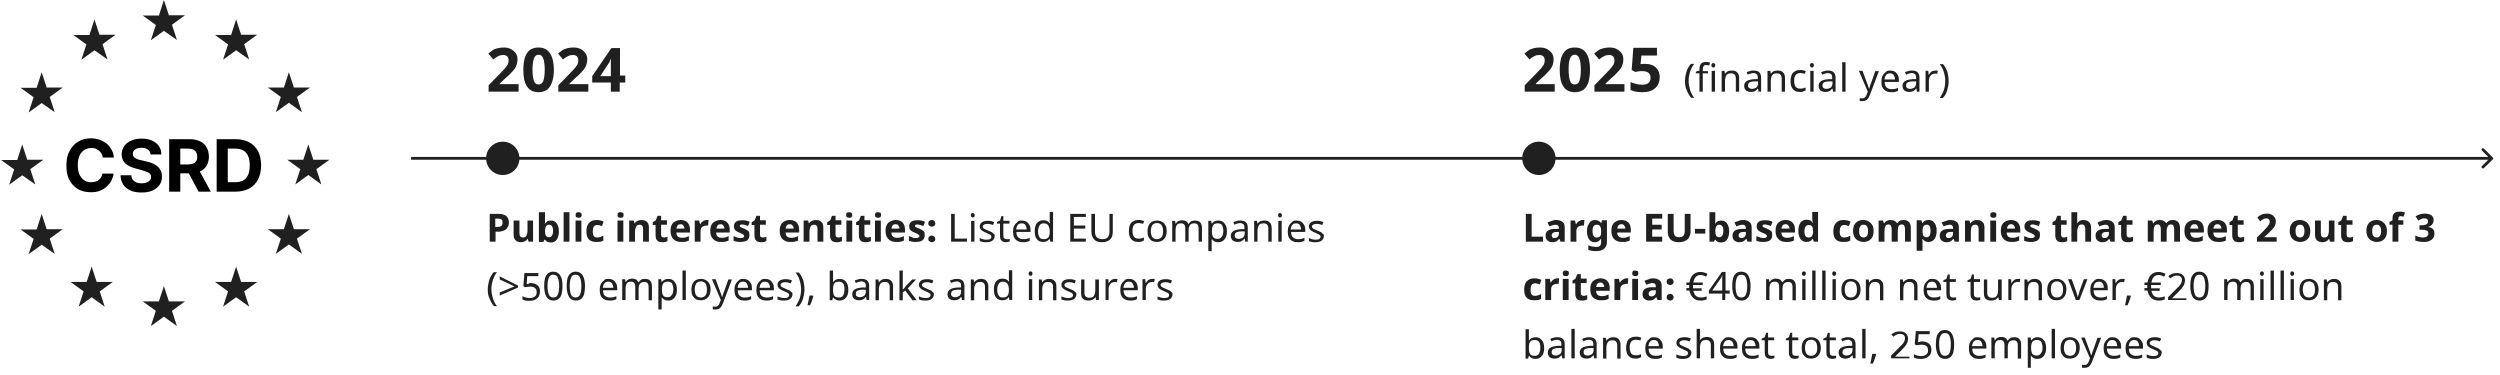 <?xml version="1.0" encoding="utf-8"?>
<!-- Generator: Adobe Illustrator 27.6.1, SVG Export Plug-In . SVG Version: 6.00 Build 0)  -->
<svg version="1.1" id="Layer_1" xmlns="http://www.w3.org/2000/svg" xmlns:xlink="http://www.w3.org/1999/xlink" x="0px" y="0px"
	 viewBox="0 0 900 135" style="enable-background:new 0 0 900 135;" xml:space="preserve">
<style type="text/css">
	.st0{fill:#202020;}
</style>
<path class="st0" d="M59,0l1.8,5.5h5.8l-4.7,3.4l1.8,5.5L59,11.1l-4.7,3.4l1.8-5.5l-4.7-3.4h5.8L59,0z"/>
<path class="st0" d="M85,7l1.8,5.5h5.8l-4.7,3.4l1.8,5.5L85,18.1l-4.7,3.4l1.8-5.5l-4.7-3.4h5.8L85,7z"/>
<path class="st0" d="M104,26l1.8,5.5h5.8l-4.7,3.4l1.8,5.5l-4.7-3.4l-4.7,3.4l1.8-5.5l-4.7-3.4h5.8L104,26z"/>
<path class="st0" d="M111,52l1.8,5.5h5.8l-4.7,3.4l1.8,5.5l-4.7-3.4l-4.7,3.4l1.8-5.5l-4.7-3.4h5.8L111,52z"/>
<path class="st0" d="M104,77l1.8,5.5h5.8l-4.7,3.4l1.8,5.5l-4.7-3.4l-4.7,3.4l1.8-5.5l-4.7-3.4h5.8L104,77z"/>
<path class="st0" d="M85,96l1.8,5.5h5.8l-4.7,3.4l1.8,5.5l-4.7-3.4l-4.7,3.4l1.8-5.5l-4.7-3.4h5.8L85,96z"/>
<path class="st0" d="M59,103l1.8,5.5h5.8l-4.7,3.4l1.8,5.5l-4.7-3.4l-4.7,3.4l1.8-5.5l-4.7-3.4h5.8L59,103z"/>
<path class="st0" d="M33,96l1.8,5.5h5.8l-4.7,3.4l1.8,5.5l-4.7-3.4l-4.7,3.4l1.8-5.5l-4.7-3.4h5.8L33,96z"/>
<path class="st0" d="M15,77l1.8,5.5h5.8l-4.7,3.4l1.8,5.5L15,88.1l-4.7,3.4l1.8-5.5l-4.7-3.4h5.8L15,77z"/>
<path class="st0" d="M8,52l1.8,5.5h5.8l-4.7,3.4l1.8,5.5L8,63.1l-4.7,3.4l1.8-5.5l-4.7-3.4h5.8L8,52z"/>
<path class="st0" d="M15,26l1.8,5.5h5.8l-4.7,3.4l1.8,5.5L15,37.1l-4.7,3.4l1.8-5.5l-4.7-3.4h5.8L15,26z"/>
<path class="st0" d="M34,7l1.8,5.5h5.8l-4.7,3.4l1.8,5.5L34,18.1l-4.7,3.4l1.8-5.5l-4.7-3.4h5.8L34,7z"/>
<path d="M41,56.7h-4c-0.1-0.5-0.2-1-0.5-1.4c-0.2-0.4-0.5-0.8-0.9-1.1c-0.4-0.3-0.8-0.5-1.2-0.7c-0.5-0.2-1-0.2-1.5-0.2
	c-1,0-1.8,0.2-2.6,0.7c-0.7,0.5-1.3,1.2-1.7,2.1c-0.4,0.9-0.6,2-0.6,3.3c0,1.3,0.2,2.5,0.6,3.4c0.4,0.9,1,1.6,1.7,2.1
	c0.7,0.5,1.6,0.7,2.5,0.7c0.5,0,1-0.1,1.5-0.2c0.5-0.1,0.9-0.3,1.2-0.6c0.4-0.3,0.7-0.6,0.9-1c0.2-0.4,0.4-0.8,0.5-1.3l4,0
	c-0.1,0.9-0.4,1.7-0.8,2.5c-0.4,0.8-1,1.5-1.7,2.2c-0.7,0.6-1.5,1.1-2.5,1.5c-1,0.4-2,0.5-3.3,0.5c-1.7,0-3.2-0.4-4.5-1.1
	c-1.3-0.8-2.4-1.9-3.1-3.3c-0.8-1.4-1.1-3.2-1.1-5.3c0-2.1,0.4-3.8,1.2-5.3c0.8-1.4,1.8-2.5,3.2-3.3c1.3-0.8,2.8-1.1,4.5-1.1
	c1.1,0,2.1,0.2,3,0.5c0.9,0.3,1.8,0.8,2.5,1.3c0.7,0.6,1.3,1.3,1.8,2.2C40.6,54.6,40.9,55.6,41,56.7z M54.2,55.5
	c-0.1-0.7-0.4-1.3-1-1.7c-0.6-0.4-1.3-0.6-2.3-0.6c-0.7,0-1.2,0.1-1.7,0.3c-0.4,0.2-0.8,0.4-1,0.7c-0.2,0.3-0.4,0.7-0.4,1.1
	c0,0.3,0.1,0.6,0.2,0.9c0.2,0.3,0.4,0.5,0.7,0.7c0.3,0.2,0.6,0.3,1,0.5c0.4,0.1,0.8,0.2,1.2,0.3l1.7,0.4c0.8,0.2,1.6,0.4,2.3,0.7
	c0.7,0.3,1.3,0.7,1.8,1.1c0.5,0.4,0.9,1,1.2,1.6c0.3,0.6,0.4,1.3,0.4,2.1c0,1.2-0.3,2.2-0.9,3c-0.6,0.8-1.4,1.5-2.5,2
	c-1.1,0.5-2.4,0.7-3.9,0.7c-1.5,0-2.9-0.2-4-0.7c-1.1-0.5-2-1.2-2.6-2.1c-0.6-0.9-1-2.1-1-3.4h3.9c0,0.6,0.2,1.2,0.5,1.6
	c0.3,0.4,0.8,0.7,1.3,1c0.5,0.2,1.2,0.3,1.9,0.3c0.7,0,1.3-0.1,1.8-0.3c0.5-0.2,0.9-0.5,1.2-0.8c0.3-0.4,0.4-0.8,0.4-1.2
	c0-0.4-0.1-0.8-0.4-1.1c-0.2-0.3-0.6-0.5-1.1-0.7c-0.5-0.2-1.1-0.4-1.7-0.6L49,60.7c-1.6-0.4-2.9-1-3.8-1.8
	c-0.9-0.8-1.4-1.9-1.4-3.3c0-1.1,0.3-2.1,0.9-3c0.6-0.9,1.5-1.5,2.6-2c1.1-0.5,2.3-0.7,3.7-0.7c1.4,0,2.6,0.2,3.7,0.7
	c1.1,0.5,1.9,1.1,2.5,2c0.6,0.9,0.9,1.8,0.9,3H54.2z M60.9,69V50.1h7.5c1.4,0,2.6,0.3,3.7,0.8c1,0.5,1.8,1.2,2.3,2.2
	c0.5,0.9,0.8,2,0.8,3.3c0,1.3-0.3,2.3-0.8,3.2c-0.5,0.9-1.3,1.6-2.4,2.1c-1,0.5-2.3,0.7-3.7,0.7h-5v-3.2h4.3c0.8,0,1.4-0.1,1.9-0.3
	c0.5-0.2,0.9-0.5,1.1-0.9c0.3-0.4,0.4-0.9,0.4-1.6c0-0.6-0.1-1.2-0.4-1.6c-0.2-0.4-0.6-0.8-1.1-1c-0.5-0.2-1.1-0.3-1.9-0.3h-2.7V69
	H60.9z M71.2,60.4l4.7,8.6h-4.4l-4.6-8.6H71.2z M84.7,69H78V50.1h6.8c1.9,0,3.5,0.4,4.9,1.1c1.4,0.8,2.4,1.8,3.2,3.2
	c0.7,1.4,1.1,3.1,1.1,5.1c0,2-0.4,3.7-1.1,5.1c-0.7,1.4-1.8,2.5-3.2,3.3C88.3,68.6,86.6,69,84.7,69z M82,65.6h2.5
	c1.2,0,2.2-0.2,3-0.6c0.8-0.4,1.4-1.1,1.8-2c0.4-0.9,0.6-2,0.6-3.5c0-1.4-0.2-2.5-0.6-3.4c-0.4-0.9-1-1.5-1.8-2
	c-0.8-0.4-1.8-0.6-3-0.6H82V65.6z"/>
<path class="st0" d="M897.4,57.4c0.2-0.2,0.2-0.5,0-0.7l-3.2-3.2c-0.2-0.2-0.5-0.2-0.7,0c-0.2,0.2-0.2,0.5,0,0.7l2.8,2.8l-2.8,2.8
	c-0.2,0.2-0.2,0.5,0,0.7c0.2,0.2,0.5,0.2,0.7,0L897.4,57.4z M148,57.5l749,0v-1l-749,0V57.5z"/>
<path class="st0" d="M179.5,77c1.3,0,2.2,0.3,2.8,0.8c0.6,0.6,0.9,1.3,0.9,2.3c0,0.6-0.1,1.1-0.4,1.6c-0.2,0.5-0.6,0.9-1.2,1.2
	c-0.6,0.3-1.3,0.5-2.3,0.5h-0.9V87h-2.1V77H179.5z M179.3,78.7h-1v3h0.7c0.6,0,1.1-0.1,1.4-0.3c0.4-0.2,0.5-0.6,0.5-1.2
	C181,79.2,180.5,78.7,179.3,78.7z M191.9,79.4V87h-1.6l-0.3-1h-0.1c-0.2,0.4-0.6,0.7-1,0.9c-0.4,0.2-0.9,0.3-1.3,0.3
	c-0.8,0-1.5-0.2-2-0.7c-0.5-0.4-0.7-1.2-0.7-2.1v-5h2.1v4.5c0,0.6,0.1,1,0.3,1.2c0.2,0.3,0.5,0.4,0.9,0.4c0.6,0,1.1-0.2,1.3-0.6
	c0.2-0.4,0.4-1.1,0.4-1.9v-3.6H191.9z M196.2,76.4v2.5c0,0.3,0,0.6,0,0.9c0,0.3,0,0.5-0.1,0.7h0.1c0.2-0.3,0.5-0.6,0.8-0.8
	c0.3-0.2,0.8-0.3,1.3-0.3c0.9,0,1.6,0.3,2.1,1c0.5,0.7,0.8,1.6,0.8,2.9c0,1.3-0.3,2.3-0.8,3c-0.5,0.7-1.2,1-2.1,1
	c-0.6,0-1-0.1-1.3-0.3c-0.3-0.2-0.6-0.4-0.8-0.7H196l-0.4,0.8h-1.6V76.4H196.2z M197.7,80.9c-0.5,0-0.9,0.2-1.1,0.5
	c-0.2,0.3-0.3,0.8-0.4,1.5v0.2c0,0.7,0.1,1.3,0.3,1.7c0.2,0.4,0.6,0.6,1.2,0.6c0.4,0,0.8-0.2,1-0.6c0.3-0.4,0.4-1,0.4-1.7
	c0-0.7-0.1-1.3-0.4-1.7C198.5,81.1,198.1,80.9,197.7,80.9z M205,87h-2.1V76.4h2.1V87z M208.3,76.4c0.3,0,0.6,0.1,0.8,0.2
	c0.2,0.1,0.3,0.4,0.3,0.8c0,0.4-0.1,0.6-0.3,0.8c-0.2,0.1-0.5,0.2-0.8,0.2c-0.3,0-0.6-0.1-0.8-0.2c-0.2-0.1-0.3-0.4-0.3-0.8
	c0-0.4,0.1-0.7,0.3-0.8C207.7,76.4,207.9,76.4,208.3,76.4z M209.3,79.4V87h-2.1v-7.6H209.3z M214.6,87.1c-1.1,0-2-0.3-2.6-0.9
	c-0.6-0.6-0.9-1.6-0.9-3c0-0.9,0.2-1.7,0.5-2.3c0.3-0.6,0.8-1,1.3-1.3c0.6-0.3,1.2-0.4,2-0.4c0.5,0,1,0.1,1.4,0.2
	c0.4,0.1,0.7,0.2,1,0.4l-0.6,1.6c-0.3-0.1-0.6-0.2-0.9-0.3c-0.3-0.1-0.6-0.1-0.8-0.1c-1.1,0-1.6,0.8-1.6,2.3c0,0.8,0.1,1.3,0.4,1.7
	c0.3,0.4,0.7,0.5,1.2,0.5c0.4,0,0.8-0.1,1.2-0.2c0.3-0.1,0.7-0.3,1-0.5v1.8c-0.3,0.2-0.7,0.3-1,0.4
	C215.6,87.1,215.1,87.1,214.6,87.1z M223.4,76.4c0.3,0,0.6,0.1,0.8,0.2c0.2,0.1,0.3,0.4,0.3,0.8c0,0.4-0.1,0.6-0.3,0.8
	s-0.5,0.2-0.8,0.2c-0.3,0-0.6-0.1-0.8-0.2c-0.2-0.1-0.3-0.4-0.3-0.8c0-0.4,0.1-0.7,0.3-0.8C222.8,76.4,223,76.4,223.4,76.4z
	 M224.4,79.4V87h-2.1v-7.6H224.4z M230.9,79.2c0.8,0,1.5,0.2,2,0.7c0.5,0.4,0.7,1.1,0.7,2.1v5h-2.1v-4.5c0-0.6-0.1-1-0.3-1.2
	c-0.2-0.3-0.5-0.4-0.9-0.4c-0.6,0-1.1,0.2-1.3,0.7c-0.2,0.4-0.4,1-0.4,1.9V87h-2.1v-7.6h1.6l0.3,1h0.1c0.2-0.4,0.6-0.7,1-0.9
	C230,79.3,230.4,79.2,230.9,79.2z M239,85.5c0.2,0,0.5,0,0.7-0.1c0.2,0,0.4-0.1,0.6-0.2v1.6c-0.2,0.1-0.5,0.2-0.8,0.3
	c-0.3,0.1-0.7,0.1-1.1,0.1c-0.5,0-0.9-0.1-1.2-0.2c-0.4-0.1-0.6-0.4-0.9-0.8c-0.2-0.4-0.3-0.9-0.3-1.5v-3.7h-1V80l1.1-0.7l0.6-1.6
	h1.3v1.6h2.1v1.6h-2.1v3.7c0,0.3,0.1,0.5,0.3,0.7C238.5,85.4,238.7,85.5,239,85.5z M245,79.2c1.1,0,1.9,0.3,2.5,0.9
	c0.6,0.6,0.9,1.5,0.9,2.6v1h-4.9c0,0.6,0.2,1.1,0.5,1.4c0.3,0.3,0.8,0.5,1.4,0.5c0.5,0,0.9,0,1.3-0.1c0.4-0.1,0.8-0.3,1.3-0.5v1.6
	c-0.4,0.2-0.8,0.3-1.2,0.4c-0.4,0.1-0.9,0.1-1.5,0.1c-0.8,0-1.4-0.1-2-0.4c-0.6-0.3-1.1-0.7-1.4-1.3c-0.3-0.6-0.5-1.3-0.5-2.2
	c0-0.9,0.1-1.6,0.4-2.2c0.3-0.6,0.7-1,1.3-1.3S244.3,79.2,245,79.2z M245,80.7c-0.4,0-0.7,0.1-1,0.4s-0.4,0.7-0.5,1.2h2.9
	c0-0.5-0.1-0.8-0.4-1.1C245.8,80.9,245.5,80.7,245,80.7z M254.4,79.2c0.1,0,0.2,0,0.4,0s0.3,0,0.3,0l-0.2,2c-0.1,0-0.2,0-0.3,0
	c-0.1,0-0.2,0-0.3,0c-0.4,0-0.7,0.1-1,0.2c-0.3,0.1-0.6,0.3-0.8,0.6c-0.2,0.3-0.3,0.7-0.3,1.1V87h-2.1v-7.6h1.6l0.3,1.3h0.1
	c0.2-0.4,0.5-0.7,0.9-1S253.9,79.2,254.4,79.2z M259.3,79.2c1.1,0,1.9,0.3,2.5,0.9c0.6,0.6,0.9,1.5,0.9,2.6v1h-4.9
	c0,0.6,0.2,1.1,0.5,1.4c0.3,0.3,0.8,0.5,1.4,0.5c0.5,0,0.9,0,1.3-0.1c0.4-0.1,0.8-0.3,1.3-0.5v1.6c-0.4,0.2-0.8,0.3-1.2,0.4
	c-0.4,0.1-0.9,0.1-1.5,0.1c-0.8,0-1.4-0.1-2-0.4c-0.6-0.3-1-0.7-1.4-1.3c-0.3-0.6-0.5-1.3-0.5-2.2c0-0.9,0.1-1.6,0.4-2.2
	c0.3-0.6,0.7-1,1.3-1.3C258,79.4,258.6,79.2,259.3,79.2z M259.4,80.7c-0.4,0-0.7,0.1-1,0.4c-0.3,0.3-0.4,0.7-0.5,1.2h2.9
	c0-0.5-0.1-0.8-0.4-1.1C260.2,80.9,259.8,80.7,259.4,80.7z M269.8,84.7c0,0.8-0.3,1.4-0.8,1.8c-0.5,0.4-1.4,0.6-2.4,0.6
	c-0.5,0-1,0-1.4-0.1c-0.4-0.1-0.8-0.2-1.1-0.3V85c0.4,0.2,0.9,0.3,1.3,0.5s0.9,0.2,1.3,0.2c0.4,0,0.7-0.1,0.9-0.2s0.3-0.3,0.3-0.5
	c0-0.1,0-0.2-0.1-0.3c-0.1-0.1-0.2-0.2-0.4-0.4c-0.2-0.1-0.6-0.3-1.1-0.5c-0.5-0.2-0.9-0.4-1.2-0.6c-0.3-0.2-0.5-0.4-0.7-0.7
	c-0.1-0.3-0.2-0.6-0.2-1.1c0-0.7,0.3-1.2,0.8-1.6s1.3-0.5,2.2-0.5c0.5,0,0.9,0,1.4,0.1c0.4,0.1,0.9,0.2,1.3,0.5l-0.6,1.5
	c-0.4-0.2-0.7-0.3-1.1-0.4c-0.3-0.1-0.7-0.2-1-0.2c-0.6,0-0.9,0.2-0.9,0.5c0,0.1,0,0.2,0.1,0.3c0.1,0.1,0.2,0.2,0.5,0.3
	c0.2,0.1,0.6,0.3,1,0.4c0.4,0.2,0.8,0.4,1.1,0.6c0.3,0.2,0.6,0.4,0.7,0.7C269.7,83.9,269.8,84.3,269.8,84.7z M274.6,85.5
	c0.2,0,0.5,0,0.7-0.1c0.2,0,0.4-0.1,0.6-0.2v1.6c-0.2,0.1-0.5,0.2-0.8,0.3c-0.3,0.1-0.7,0.1-1.1,0.1c-0.5,0-0.9-0.1-1.2-0.2
	c-0.4-0.1-0.6-0.4-0.9-0.8c-0.2-0.4-0.3-0.9-0.3-1.5v-3.7h-1V80l1.1-0.7l0.6-1.6h1.3v1.6h2.1v1.6h-2.1v3.7c0,0.3,0.1,0.5,0.3,0.7
	C274.2,85.4,274.4,85.5,274.6,85.5z M284.3,79.2c1.1,0,1.9,0.3,2.5,0.9c0.6,0.6,0.9,1.5,0.9,2.6v1h-4.9c0,0.6,0.2,1.1,0.5,1.4
	c0.3,0.3,0.8,0.5,1.4,0.5c0.5,0,0.9,0,1.3-0.1c0.4-0.1,0.8-0.3,1.3-0.5v1.6c-0.4,0.2-0.8,0.3-1.2,0.4c-0.4,0.1-0.9,0.1-1.5,0.1
	c-0.8,0-1.4-0.1-2-0.4c-0.6-0.3-1.1-0.7-1.4-1.3c-0.3-0.6-0.5-1.3-0.5-2.2c0-0.9,0.1-1.6,0.4-2.2c0.3-0.6,0.7-1,1.3-1.3
	C282.9,79.4,283.6,79.2,284.3,79.2z M284.3,80.7c-0.4,0-0.7,0.1-1,0.4s-0.4,0.7-0.5,1.2h2.9c0-0.5-0.1-0.8-0.4-1.1
	C285.1,80.9,284.8,80.7,284.3,80.7z M293.7,79.2c0.8,0,1.5,0.2,2,0.7c0.5,0.4,0.7,1.1,0.7,2.1v5h-2.1v-4.5c0-0.6-0.1-1-0.3-1.2
	c-0.2-0.3-0.5-0.4-0.9-0.4c-0.6,0-1.1,0.2-1.3,0.7c-0.2,0.4-0.4,1-0.4,1.9V87h-2.1v-7.6h1.6l0.3,1h0.1c0.2-0.4,0.6-0.7,1-0.9
	C292.8,79.3,293.3,79.2,293.7,79.2z M301.8,85.5c0.2,0,0.5,0,0.7-0.1c0.2,0,0.4-0.1,0.6-0.2v1.6c-0.2,0.1-0.5,0.2-0.8,0.3
	c-0.3,0.1-0.7,0.1-1.1,0.1c-0.5,0-0.9-0.1-1.2-0.2c-0.4-0.1-0.6-0.4-0.9-0.8c-0.2-0.4-0.3-0.9-0.3-1.5v-3.7h-1V80l1.1-0.7l0.6-1.6
	h1.3v1.6h2.1v1.6h-2.1v3.7c0,0.3,0.1,0.5,0.3,0.7C301.3,85.4,301.6,85.5,301.8,85.5z M305.7,76.4c0.3,0,0.6,0.1,0.8,0.2
	c0.2,0.1,0.3,0.4,0.3,0.8c0,0.4-0.1,0.6-0.3,0.8s-0.5,0.2-0.8,0.2c-0.3,0-0.6-0.1-0.8-0.2c-0.2-0.1-0.3-0.4-0.3-0.8
	c0-0.4,0.1-0.7,0.3-0.8C305.1,76.4,305.4,76.4,305.7,76.4z M306.8,79.4V87h-2.1v-7.6H306.8z M312.2,85.5c0.2,0,0.5,0,0.7-0.1
	c0.2,0,0.4-0.1,0.6-0.2v1.6c-0.2,0.1-0.5,0.2-0.8,0.3c-0.3,0.1-0.7,0.1-1.1,0.1c-0.5,0-0.9-0.1-1.2-0.2c-0.4-0.1-0.6-0.4-0.9-0.8
	c-0.2-0.4-0.3-0.9-0.3-1.5v-3.7h-1V80l1.1-0.7l0.6-1.6h1.3v1.6h2.1v1.6h-2.1v3.7c0,0.3,0.1,0.5,0.3,0.7
	C311.7,85.4,311.9,85.5,312.2,85.5z M316.1,76.4c0.3,0,0.6,0.1,0.8,0.2c0.2,0.1,0.3,0.4,0.3,0.8c0,0.4-0.1,0.6-0.3,0.8
	c-0.2,0.1-0.5,0.2-0.8,0.2c-0.3,0-0.6-0.1-0.8-0.2c-0.2-0.1-0.3-0.4-0.3-0.8c0-0.4,0.1-0.7,0.3-0.8
	C315.5,76.4,315.7,76.4,316.1,76.4z M317.1,79.4V87H315v-7.6H317.1z M322.4,79.2c1.1,0,1.9,0.3,2.5,0.9c0.6,0.6,0.9,1.5,0.9,2.6v1
	h-4.9c0,0.6,0.2,1.1,0.5,1.4c0.3,0.3,0.8,0.5,1.4,0.5c0.5,0,0.9,0,1.3-0.1c0.4-0.1,0.8-0.3,1.3-0.5v1.6c-0.4,0.2-0.8,0.3-1.2,0.4
	c-0.4,0.1-0.9,0.1-1.5,0.1c-0.8,0-1.4-0.1-2-0.4c-0.6-0.3-1-0.7-1.4-1.3c-0.3-0.6-0.5-1.3-0.5-2.2c0-0.9,0.1-1.6,0.4-2.2
	c0.3-0.6,0.7-1,1.3-1.3C321.1,79.4,321.7,79.2,322.4,79.2z M322.4,80.7c-0.4,0-0.7,0.1-1,0.4c-0.3,0.3-0.4,0.7-0.5,1.2h2.9
	c0-0.5-0.1-0.8-0.4-1.1C323.3,80.9,322.9,80.7,322.4,80.7z M332.9,84.7c0,0.8-0.3,1.4-0.8,1.8c-0.5,0.4-1.4,0.6-2.4,0.6
	c-0.5,0-1,0-1.4-0.1c-0.4-0.1-0.8-0.2-1.1-0.3V85c0.4,0.2,0.9,0.3,1.3,0.5s0.9,0.2,1.3,0.2c0.4,0,0.7-0.1,0.9-0.2s0.3-0.3,0.3-0.5
	c0-0.1,0-0.2-0.1-0.3c-0.1-0.1-0.2-0.2-0.4-0.4c-0.2-0.1-0.6-0.3-1.1-0.5c-0.5-0.2-0.9-0.4-1.2-0.6c-0.3-0.2-0.5-0.4-0.7-0.7
	c-0.1-0.3-0.2-0.6-0.2-1.1c0-0.7,0.3-1.2,0.8-1.6s1.3-0.5,2.2-0.5c0.5,0,0.9,0,1.4,0.1c0.4,0.1,0.9,0.2,1.3,0.5l-0.6,1.5
	c-0.4-0.2-0.7-0.3-1.1-0.4c-0.3-0.1-0.7-0.2-1-0.2c-0.6,0-0.9,0.2-0.9,0.5c0,0.1,0,0.2,0.1,0.3c0.1,0.1,0.2,0.2,0.5,0.3
	c0.2,0.1,0.6,0.3,1,0.4c0.4,0.2,0.8,0.4,1.1,0.6c0.3,0.2,0.6,0.4,0.7,0.7C332.8,83.9,332.9,84.3,332.9,84.7z M334.2,80.4
	c0-0.4,0.1-0.7,0.4-0.9c0.2-0.2,0.5-0.3,0.9-0.3c0.3,0,0.6,0.1,0.8,0.3c0.2,0.2,0.4,0.5,0.4,0.9c0,0.4-0.1,0.7-0.4,0.9
	c-0.2,0.2-0.5,0.3-0.8,0.3c-0.3,0-0.6-0.1-0.9-0.3C334.3,81.1,334.2,80.8,334.2,80.4z M334.2,86c0-0.4,0.1-0.7,0.4-0.9
	c0.2-0.2,0.5-0.3,0.9-0.3c0.3,0,0.6,0.1,0.8,0.3c0.2,0.2,0.4,0.5,0.4,0.9c0,0.4-0.1,0.7-0.4,0.9c-0.2,0.2-0.5,0.3-0.8,0.3
	c-0.3,0-0.6-0.1-0.9-0.3C334.3,86.7,334.2,86.4,334.2,86z M342.4,87V77h1.3v8.9h4.4V87H342.4z M350.2,76.7c0.2,0,0.4,0.1,0.5,0.2
	c0.1,0.1,0.2,0.3,0.2,0.6c0,0.3-0.1,0.5-0.2,0.6c-0.1,0.1-0.3,0.2-0.5,0.2c-0.2,0-0.4-0.1-0.5-0.2c-0.1-0.1-0.2-0.3-0.2-0.6
	c0-0.3,0.1-0.5,0.2-0.6C349.8,76.7,350,76.7,350.2,76.7z M350.8,79.5V87h-1.2v-7.5H350.8z M358.1,84.9c0,0.7-0.3,1.3-0.8,1.7
	c-0.5,0.4-1.3,0.6-2.2,0.6c-0.5,0-1,0-1.4-0.1c-0.4-0.1-0.7-0.2-1-0.3v-1.1c0.3,0.1,0.7,0.3,1.1,0.4c0.4,0.1,0.9,0.2,1.3,0.2
	c0.6,0,1.1-0.1,1.4-0.3c0.3-0.2,0.4-0.5,0.4-0.8c0-0.2-0.1-0.4-0.2-0.5s-0.3-0.3-0.6-0.4c-0.3-0.1-0.6-0.3-1.1-0.5
	c-0.5-0.2-0.9-0.4-1.2-0.6s-0.6-0.4-0.8-0.7c-0.2-0.3-0.3-0.6-0.3-1c0-0.6,0.3-1.1,0.8-1.5c0.5-0.3,1.2-0.5,2-0.5
	c0.5,0,0.9,0,1.3,0.1c0.4,0.1,0.8,0.2,1.1,0.4l-0.4,1c-0.3-0.1-0.6-0.2-1-0.3s-0.7-0.1-1.1-0.1c-0.5,0-0.9,0.1-1.2,0.3
	c-0.3,0.2-0.4,0.4-0.4,0.7c0,0.2,0.1,0.4,0.2,0.5s0.3,0.3,0.6,0.4c0.3,0.1,0.7,0.3,1.1,0.5c0.5,0.2,0.9,0.4,1.2,0.5s0.6,0.4,0.8,0.7
	C358,84.2,358.1,84.5,358.1,84.9z M362.4,86.1c0.2,0,0.4,0,0.6,0c0.2,0,0.4-0.1,0.5-0.1v0.9c-0.1,0.1-0.3,0.1-0.6,0.2
	c-0.2,0-0.5,0.1-0.7,0.1c-0.4,0-0.8-0.1-1.1-0.2c-0.3-0.1-0.6-0.4-0.8-0.7c-0.2-0.3-0.3-0.8-0.3-1.4v-4.4h-1.1v-0.6l1.1-0.5l0.5-1.6
	h0.7v1.7h2.2v1h-2.2v4.3c0,0.5,0.1,0.8,0.3,1C361.8,86,362,86.1,362.4,86.1z M367.8,79.4c0.6,0,1.2,0.1,1.7,0.4
	c0.5,0.3,0.8,0.7,1.1,1.2c0.3,0.5,0.4,1.1,0.4,1.8v0.7h-5.1c0,0.8,0.2,1.5,0.6,1.9c0.4,0.4,1,0.7,1.8,0.7c0.5,0,0.9,0,1.3-0.1
	c0.4-0.1,0.8-0.2,1.1-0.4v1.1c-0.4,0.2-0.8,0.3-1.1,0.4c-0.4,0.1-0.8,0.1-1.3,0.1c-0.7,0-1.3-0.1-1.9-0.4c-0.5-0.3-1-0.7-1.3-1.3
	c-0.3-0.6-0.4-1.3-0.4-2.1c0-0.8,0.1-1.5,0.4-2.1c0.3-0.6,0.7-1,1.2-1.4C366.6,79.5,367.2,79.4,367.8,79.4z M367.8,80.4
	c-0.6,0-1.1,0.2-1.4,0.6c-0.3,0.4-0.5,0.9-0.6,1.6h3.8c0-0.6-0.2-1.1-0.4-1.5C368.9,80.6,368.5,80.4,367.8,80.4z M375.5,87.1
	c-0.9,0-1.7-0.3-2.2-1c-0.6-0.7-0.8-1.6-0.8-2.9s0.3-2.3,0.8-2.9c0.6-0.7,1.3-1,2.3-1c0.6,0,1.1,0.1,1.4,0.3
	c0.4,0.2,0.7,0.5,0.9,0.8h0.1c0-0.1,0-0.3-0.1-0.5c0-0.2,0-0.4,0-0.6v-3h1.2V87h-1l-0.2-1h-0.1c-0.2,0.3-0.5,0.6-0.9,0.8
	C376.6,87,376.1,87.1,375.5,87.1z M375.7,86.1c0.8,0,1.3-0.2,1.7-0.6c0.3-0.4,0.5-1.1,0.5-2v-0.2c0-0.9-0.2-1.6-0.5-2.1
	c-0.3-0.5-0.9-0.8-1.7-0.8c-0.7,0-1.2,0.3-1.5,0.8c-0.3,0.5-0.5,1.2-0.5,2.1c0,0.9,0.2,1.6,0.5,2.1C374.5,85.9,375,86.1,375.7,86.1z
	 M390.9,87h-5.6V77h5.6v1.1h-4.3v3.1h4.1v1.1h-4.1v3.6h4.3V87z M400.6,77v6.5c0,0.7-0.1,1.3-0.4,1.9c-0.3,0.6-0.7,1-1.3,1.3
	c-0.6,0.3-1.3,0.5-2.2,0.5c-1.3,0-2.2-0.3-2.8-1c-0.6-0.7-1-1.6-1-2.7V77h1.3v6.5c0,0.8,0.2,1.4,0.6,1.9c0.4,0.4,1.1,0.7,2,0.7
	c0.9,0,1.6-0.2,2-0.7c0.4-0.5,0.6-1.1,0.6-1.9V77H400.6z M409.8,87.1c-0.7,0-1.3-0.1-1.8-0.4c-0.5-0.3-0.9-0.7-1.2-1.3
	c-0.3-0.6-0.4-1.3-0.4-2.2c0-0.9,0.1-1.7,0.4-2.3c0.3-0.6,0.7-1,1.3-1.3c0.5-0.3,1.1-0.4,1.8-0.4c0.4,0,0.7,0,1.1,0.1
	c0.4,0.1,0.7,0.2,0.9,0.3l-0.4,1c-0.2-0.1-0.5-0.2-0.8-0.2c-0.3-0.1-0.6-0.1-0.8-0.1c-1.5,0-2.2,0.9-2.2,2.8c0,0.9,0.2,1.6,0.5,2.1
	c0.4,0.5,0.9,0.7,1.6,0.7c0.4,0,0.8,0,1.1-0.1c0.3-0.1,0.6-0.2,0.9-0.3v1.1c-0.3,0.1-0.5,0.2-0.8,0.3
	C410.6,87.1,410.2,87.1,409.8,87.1z M420,83.2c0,1.2-0.3,2.2-1,2.9c-0.6,0.7-1.5,1-2.5,1c-0.7,0-1.3-0.1-1.8-0.4
	c-0.5-0.3-0.9-0.8-1.2-1.3c-0.3-0.6-0.4-1.3-0.4-2.1c0-1.2,0.3-2.2,0.9-2.9c0.6-0.7,1.5-1,2.6-1c0.7,0,1.3,0.2,1.8,0.5
	c0.5,0.3,0.9,0.7,1.2,1.3C419.9,81.7,420,82.4,420,83.2z M414.3,83.2c0,0.9,0.2,1.6,0.5,2.1c0.4,0.5,0.9,0.8,1.7,0.8
	c0.8,0,1.3-0.3,1.7-0.8c0.4-0.5,0.5-1.2,0.5-2.1c0-0.9-0.2-1.6-0.5-2.1c-0.4-0.5-0.9-0.8-1.7-0.8c-0.8,0-1.3,0.3-1.7,0.8
	C414.5,81.7,414.3,82.3,414.3,83.2z M430.2,79.4c0.8,0,1.5,0.2,1.9,0.7c0.4,0.4,0.6,1.1,0.6,2.1V87h-1.2v-4.8c0-1.2-0.5-1.8-1.5-1.8
	c-0.7,0-1.3,0.2-1.6,0.6c-0.3,0.4-0.5,1-0.5,1.8V87h-1.2v-4.8c0-1.2-0.5-1.8-1.5-1.8c-0.8,0-1.3,0.2-1.6,0.7c-0.3,0.5-0.4,1.1-0.4,2
	V87H422v-7.5h1l0.2,1h0.1c0.2-0.4,0.5-0.7,0.9-0.9c0.4-0.2,0.8-0.3,1.3-0.3c1.2,0,1.9,0.4,2.3,1.3h0.1c0.3-0.4,0.6-0.7,1-1
	C429.2,79.5,429.7,79.4,430.2,79.4z M438.6,79.4c0.9,0,1.7,0.3,2.2,1c0.6,0.6,0.9,1.6,0.9,2.9c0,1.3-0.3,2.2-0.9,2.9
	c-0.6,0.7-1.3,1-2.2,1c-0.6,0-1.1-0.1-1.4-0.3c-0.4-0.2-0.7-0.5-0.9-0.8h-0.1c0,0.2,0,0.4,0,0.6c0,0.2,0,0.5,0,0.6v3.1H435V79.5h1
	l0.2,1h0.1c0.2-0.3,0.5-0.6,0.9-0.8C437.5,79.5,438,79.4,438.6,79.4z M438.4,80.4c-0.8,0-1.3,0.2-1.6,0.6c-0.3,0.4-0.5,1.1-0.5,2
	v0.2c0,0.9,0.1,1.6,0.4,2.1c0.3,0.5,0.9,0.7,1.7,0.7c0.4,0,0.8-0.1,1.1-0.4c0.3-0.3,0.5-0.6,0.7-1c0.1-0.4,0.2-0.9,0.2-1.5
	c0-0.9-0.2-1.5-0.5-2.1C439.6,80.6,439.1,80.4,438.4,80.4z M446.5,79.4c0.9,0,1.6,0.2,2,0.6s0.7,1,0.7,1.9V87h-0.9l-0.2-1.1H448
	c-0.3,0.4-0.7,0.7-1,0.9s-0.9,0.3-1.5,0.3c-0.7,0-1.2-0.2-1.7-0.5c-0.4-0.4-0.7-0.9-0.7-1.7c0-0.7,0.3-1.3,0.9-1.7
	c0.6-0.4,1.5-0.6,2.7-0.7l1.3,0V82c0-0.6-0.1-1.1-0.4-1.3c-0.3-0.2-0.7-0.4-1.1-0.4c-0.4,0-0.8,0.1-1.1,0.2c-0.4,0.1-0.7,0.2-1,0.4
	l-0.4-0.9c0.3-0.2,0.7-0.3,1.2-0.4C445.5,79.4,446,79.4,446.5,79.4z M448,83.3l-1.1,0c-0.9,0-1.6,0.2-1.9,0.4
	c-0.4,0.3-0.5,0.6-0.5,1.1c0,0.4,0.1,0.7,0.4,0.9c0.3,0.2,0.6,0.3,1,0.3c0.6,0,1.1-0.2,1.6-0.5c0.4-0.4,0.6-0.9,0.6-1.6V83.3z
	 M455.1,79.4c0.9,0,1.6,0.2,2,0.7c0.5,0.4,0.7,1.1,0.7,2.1V87h-1.2v-4.8c0-1.2-0.6-1.8-1.7-1.8c-0.8,0-1.4,0.2-1.7,0.7
	c-0.3,0.5-0.5,1.1-0.5,2V87h-1.2v-7.5h1l0.2,1h0.1c0.2-0.4,0.6-0.7,1-0.9C454.2,79.5,454.6,79.4,455.1,79.4z M460.8,76.7
	c0.2,0,0.4,0.1,0.5,0.2c0.1,0.1,0.2,0.3,0.2,0.6c0,0.3-0.1,0.5-0.2,0.6c-0.1,0.1-0.3,0.2-0.5,0.2c-0.2,0-0.4-0.1-0.5-0.2
	c-0.1-0.1-0.2-0.3-0.2-0.6c0-0.3,0.1-0.5,0.2-0.6C460.4,76.7,460.6,76.7,460.8,76.7z M461.4,79.5V87h-1.2v-7.5H461.4z M466.7,79.4
	c0.6,0,1.2,0.1,1.7,0.4c0.5,0.3,0.8,0.7,1.1,1.2c0.3,0.5,0.4,1.1,0.4,1.8v0.7h-5.1c0,0.8,0.2,1.5,0.6,1.9c0.4,0.4,1,0.7,1.8,0.7
	c0.5,0,0.9,0,1.3-0.1c0.4-0.1,0.8-0.2,1.1-0.4v1.1c-0.4,0.2-0.8,0.3-1.1,0.4c-0.4,0.1-0.8,0.1-1.3,0.1c-0.7,0-1.3-0.1-1.9-0.4
	c-0.5-0.3-1-0.7-1.3-1.3c-0.3-0.6-0.4-1.3-0.4-2.1c0-0.8,0.1-1.5,0.4-2.1c0.3-0.6,0.7-1,1.2-1.4C465.4,79.5,466,79.4,466.7,79.4z
	 M466.6,80.4c-0.6,0-1.1,0.2-1.4,0.6c-0.3,0.4-0.5,0.9-0.6,1.6h3.8c0-0.6-0.2-1.1-0.4-1.5C467.7,80.6,467.3,80.4,466.6,80.4z
	 M476.6,84.9c0,0.7-0.3,1.3-0.8,1.7c-0.5,0.4-1.3,0.6-2.2,0.6c-0.5,0-1,0-1.4-0.1c-0.4-0.1-0.7-0.2-1-0.3v-1.1
	c0.3,0.1,0.7,0.3,1.1,0.4c0.4,0.1,0.9,0.2,1.3,0.2c0.6,0,1.1-0.1,1.4-0.3c0.3-0.2,0.4-0.5,0.4-0.8c0-0.2-0.1-0.4-0.2-0.5
	c-0.1-0.1-0.3-0.3-0.6-0.4c-0.3-0.1-0.6-0.3-1.1-0.5c-0.5-0.2-0.9-0.4-1.2-0.6c-0.3-0.2-0.6-0.4-0.8-0.7c-0.2-0.3-0.3-0.6-0.3-1
	c0-0.6,0.3-1.1,0.8-1.5c0.5-0.3,1.2-0.5,2-0.5c0.5,0,0.9,0,1.3,0.1c0.4,0.1,0.8,0.2,1.1,0.4l-0.4,1c-0.3-0.1-0.6-0.2-1-0.3
	c-0.3-0.1-0.7-0.1-1.1-0.1c-0.5,0-0.9,0.1-1.2,0.3c-0.3,0.2-0.4,0.4-0.4,0.7c0,0.2,0.1,0.4,0.2,0.5c0.1,0.1,0.3,0.3,0.6,0.4
	c0.3,0.1,0.7,0.3,1.1,0.5c0.5,0.2,0.9,0.4,1.2,0.5s0.6,0.4,0.8,0.7C476.5,84.2,476.6,84.5,476.6,84.9z M175.6,104.2
	c0-1.1,0.2-2.2,0.5-3.3c0.3-1.1,0.9-2,1.6-2.9h1.2c-0.7,0.9-1.1,1.8-1.5,2.9c-0.3,1.1-0.5,2.1-0.5,3.2c0,1.1,0.2,2.1,0.5,3.2
	c0.3,1,0.8,2,1.5,2.9h-1.1c-0.7-0.8-1.2-1.8-1.6-2.8C175.7,106.4,175.6,105.3,175.6,104.2z M179.9,105.3l5.3-2.2l-5.3-2.5v-1.1
	l6.6,3.3v0.7l-6.6,2.9V105.3z M191.1,101.9c1,0,1.8,0.3,2.4,0.8c0.6,0.5,0.9,1.2,0.9,2.2c0,1-0.3,1.9-1,2.5
	c-0.7,0.6-1.6,0.9-2.7,0.9c-0.5,0-1,0-1.5-0.1c-0.4-0.1-0.8-0.2-1.1-0.4v-1.2c0.3,0.2,0.7,0.4,1.2,0.5c0.5,0.1,0.9,0.2,1.4,0.2
	c0.7,0,1.3-0.2,1.8-0.5c0.5-0.4,0.7-0.9,0.7-1.6c0-0.7-0.2-1.2-0.6-1.5c-0.4-0.4-1-0.5-1.9-0.5c-0.3,0-0.6,0-0.9,0.1
	c-0.3,0-0.6,0.1-0.8,0.1l-0.6-0.4l0.4-4.7h5v1.1h-4l-0.2,2.9c0.2,0,0.4-0.1,0.6-0.1C190.4,101.9,190.7,101.9,191.1,101.9z
	 M202.5,103c0,1.1-0.1,2-0.3,2.8s-0.6,1.4-1.1,1.8c-0.5,0.4-1.1,0.6-1.9,0.6c-1.1,0-2-0.5-2.5-1.4c-0.5-0.9-0.8-2.2-0.8-3.8
	c0-1.1,0.1-2,0.3-2.8c0.2-0.8,0.6-1.3,1.1-1.8c0.5-0.4,1.1-0.6,1.9-0.6c1.1,0,2,0.5,2.5,1.4C202.3,100.1,202.5,101.4,202.5,103z
	 M197.1,103c0,1.4,0.2,2.4,0.5,3.1c0.3,0.7,0.9,1,1.6,1c0.7,0,1.3-0.3,1.6-1c0.3-0.7,0.5-1.7,0.5-3.1c0-1.4-0.2-2.4-0.5-3.1
	c-0.3-0.7-0.9-1-1.6-1c-0.8,0-1.3,0.3-1.6,1C197.3,100.6,197.1,101.6,197.1,103z M210.6,103c0,1.1-0.1,2-0.3,2.8s-0.6,1.4-1.1,1.8
	c-0.5,0.4-1.1,0.6-1.9,0.6c-1.1,0-2-0.5-2.5-1.4c-0.5-0.9-0.8-2.2-0.8-3.8c0-1.1,0.1-2,0.3-2.8c0.2-0.8,0.6-1.3,1.1-1.8
	c0.5-0.4,1.1-0.6,1.9-0.6c1.1,0,2,0.5,2.5,1.4C210.3,100.1,210.6,101.4,210.6,103z M205.1,103c0,1.4,0.2,2.4,0.5,3.1
	c0.3,0.7,0.9,1,1.6,1c0.7,0,1.3-0.3,1.6-1c0.3-0.7,0.5-1.7,0.5-3.1c0-1.4-0.2-2.4-0.5-3.1c-0.3-0.7-0.8-1-1.6-1
	c-0.8,0-1.3,0.3-1.6,1C205.3,100.6,205.1,101.6,205.1,103z M219,100.4c0.6,0,1.2,0.1,1.7,0.4s0.8,0.7,1.1,1.2
	c0.3,0.5,0.4,1.1,0.4,1.8v0.7h-5.1c0,0.8,0.2,1.5,0.6,1.9c0.4,0.4,1,0.7,1.8,0.7c0.5,0,0.9,0,1.3-0.1c0.4-0.1,0.8-0.2,1.1-0.4v1.1
	c-0.4,0.2-0.8,0.3-1.1,0.4c-0.4,0.1-0.8,0.1-1.3,0.1c-0.7,0-1.3-0.1-1.9-0.4s-1-0.7-1.3-1.3c-0.3-0.6-0.4-1.3-0.4-2.1
	c0-0.8,0.1-1.5,0.4-2.1c0.3-0.6,0.7-1,1.2-1.4C217.7,100.5,218.3,100.4,219,100.4z M219,101.4c-0.6,0-1.1,0.2-1.4,0.6
	c-0.3,0.4-0.5,0.9-0.6,1.6h3.8c0-0.6-0.2-1.1-0.4-1.5C220,101.6,219.6,101.4,219,101.4z M232.2,100.4c0.8,0,1.5,0.2,1.9,0.7
	c0.4,0.4,0.6,1.1,0.6,2.1v4.9h-1.2v-4.8c0-1.2-0.5-1.8-1.5-1.8c-0.7,0-1.2,0.2-1.6,0.6c-0.3,0.4-0.5,1-0.5,1.8v4.1h-1.2v-4.8
	c0-1.2-0.5-1.8-1.5-1.8c-0.8,0-1.3,0.2-1.6,0.7c-0.3,0.5-0.4,1.1-0.4,2v3.9H224v-7.5h1l0.2,1h0.1c0.2-0.4,0.5-0.7,0.9-0.9
	c0.4-0.2,0.8-0.3,1.3-0.3c1.2,0,1.9,0.4,2.3,1.3h0.1c0.3-0.4,0.6-0.7,1-1C231.2,100.5,231.7,100.4,232.2,100.4z M240.6,100.4
	c0.9,0,1.7,0.3,2.2,1c0.6,0.6,0.9,1.6,0.9,2.9c0,1.3-0.3,2.2-0.9,2.9c-0.6,0.7-1.3,1-2.2,1c-0.6,0-1.1-0.1-1.4-0.3
	c-0.4-0.2-0.7-0.5-0.9-0.8h-0.1c0,0.2,0,0.4,0,0.6c0,0.2,0,0.5,0,0.6v3.1h-1.2v-10.9h1l0.2,1h0.1c0.2-0.3,0.5-0.6,0.9-0.8
	S240,100.4,240.6,100.4z M240.4,101.4c-0.8,0-1.3,0.2-1.6,0.6c-0.3,0.4-0.5,1.1-0.5,2v0.2c0,0.9,0.1,1.6,0.4,2.1
	c0.3,0.5,0.9,0.7,1.7,0.7c0.4,0,0.8-0.1,1.1-0.4c0.3-0.3,0.5-0.6,0.7-1c0.1-0.4,0.2-0.9,0.2-1.5c0-0.9-0.2-1.5-0.5-2.1
	C241.6,101.6,241.1,101.4,240.4,101.4z M246.9,108h-1.2V97.4h1.2V108z M255.8,104.2c0,1.2-0.3,2.2-1,2.9c-0.6,0.7-1.5,1-2.5,1
	c-0.7,0-1.3-0.1-1.8-0.4c-0.5-0.3-0.9-0.8-1.2-1.3c-0.3-0.6-0.4-1.3-0.4-2.1c0-1.2,0.3-2.2,0.9-2.9c0.6-0.7,1.5-1,2.6-1
	c0.7,0,1.3,0.2,1.8,0.5c0.5,0.3,0.9,0.7,1.2,1.3C255.7,102.7,255.8,103.4,255.8,104.2z M250.1,104.2c0,0.9,0.2,1.6,0.5,2.1
	c0.4,0.5,0.9,0.8,1.7,0.8c0.8,0,1.3-0.3,1.7-0.8c0.4-0.5,0.5-1.2,0.5-2.1s-0.2-1.6-0.5-2.1c-0.4-0.5-0.9-0.8-1.7-0.8
	s-1.3,0.3-1.7,0.8C250.3,102.7,250.1,103.3,250.1,104.2z M256.3,100.5h1.3l1.6,4.3c0.1,0.4,0.3,0.7,0.4,1.1s0.2,0.7,0.3,1h0.1
	c0.1-0.2,0.1-0.5,0.3-0.9c0.1-0.4,0.2-0.8,0.4-1.1l1.5-4.3h1.3l-3.2,8.5c-0.3,0.7-0.6,1.3-1,1.7c-0.4,0.4-1,0.6-1.7,0.6
	c-0.2,0-0.4,0-0.6,0c-0.2,0-0.3,0-0.4-0.1v-1c0.1,0,0.2,0,0.4,0.1c0.1,0,0.3,0,0.5,0c0.4,0,0.8-0.1,1-0.4c0.3-0.2,0.5-0.6,0.6-1
	l0.4-1L256.3,100.5z M267.5,100.4c0.6,0,1.2,0.1,1.7,0.4c0.5,0.3,0.8,0.7,1.1,1.2c0.3,0.5,0.4,1.1,0.4,1.8v0.7h-5.1
	c0,0.8,0.2,1.5,0.6,1.9c0.4,0.4,1,0.7,1.8,0.7c0.5,0,0.9,0,1.3-0.1c0.4-0.1,0.8-0.2,1.1-0.4v1.1c-0.4,0.2-0.8,0.3-1.1,0.4
	c-0.4,0.1-0.8,0.1-1.3,0.1c-0.7,0-1.3-0.1-1.9-0.4c-0.5-0.3-1-0.7-1.3-1.3c-0.3-0.6-0.4-1.3-0.4-2.1c0-0.8,0.1-1.5,0.4-2.1
	c0.3-0.6,0.7-1,1.2-1.4C266.3,100.5,266.9,100.4,267.5,100.4z M267.5,101.4c-0.6,0-1.1,0.2-1.4,0.6c-0.3,0.4-0.5,0.9-0.6,1.6h3.8
	c0-0.6-0.2-1.1-0.4-1.5C268.6,101.6,268.1,101.4,267.5,101.4z M275.4,100.4c0.6,0,1.2,0.1,1.7,0.4c0.5,0.3,0.8,0.7,1.1,1.2
	c0.3,0.5,0.4,1.1,0.4,1.8v0.7h-5.1c0,0.8,0.2,1.5,0.6,1.9c0.4,0.4,1,0.7,1.8,0.7c0.5,0,0.9,0,1.3-0.1c0.4-0.1,0.8-0.2,1.1-0.4v1.1
	c-0.4,0.2-0.8,0.3-1.1,0.4c-0.4,0.1-0.8,0.1-1.3,0.1c-0.7,0-1.3-0.1-1.9-0.4c-0.5-0.3-1-0.7-1.3-1.3c-0.3-0.6-0.4-1.3-0.4-2.1
	c0-0.8,0.1-1.5,0.4-2.1c0.3-0.6,0.7-1,1.2-1.4C274.2,100.5,274.8,100.4,275.4,100.4z M275.4,101.4c-0.6,0-1.1,0.2-1.4,0.6
	c-0.3,0.4-0.5,0.9-0.6,1.6h3.8c0-0.6-0.2-1.1-0.4-1.5C276.5,101.6,276,101.4,275.4,101.4z M285.3,105.9c0,0.7-0.3,1.3-0.8,1.7
	c-0.5,0.4-1.3,0.6-2.2,0.6c-0.5,0-1,0-1.4-0.1c-0.4-0.1-0.7-0.2-1-0.3v-1.1c0.3,0.1,0.7,0.3,1.1,0.4c0.4,0.1,0.9,0.2,1.3,0.2
	c0.6,0,1.1-0.1,1.4-0.3c0.3-0.2,0.4-0.5,0.4-0.8c0-0.2-0.1-0.4-0.2-0.5c-0.1-0.1-0.3-0.3-0.6-0.4c-0.3-0.1-0.6-0.3-1.1-0.5
	c-0.5-0.2-0.9-0.4-1.2-0.6c-0.3-0.2-0.6-0.4-0.8-0.7c-0.2-0.3-0.3-0.6-0.3-1c0-0.6,0.3-1.1,0.8-1.5c0.5-0.3,1.2-0.5,2-0.5
	c0.5,0,0.9,0,1.3,0.1c0.4,0.1,0.8,0.2,1.1,0.4l-0.4,1c-0.3-0.1-0.6-0.2-1-0.3c-0.3-0.1-0.7-0.1-1.1-0.1c-0.5,0-0.9,0.1-1.2,0.3
	c-0.3,0.2-0.4,0.4-0.4,0.7c0,0.2,0.1,0.4,0.2,0.5c0.1,0.1,0.3,0.3,0.6,0.4c0.3,0.1,0.7,0.3,1.1,0.5c0.5,0.2,0.9,0.4,1.2,0.5
	c0.3,0.2,0.6,0.4,0.8,0.7C285.2,105.2,285.3,105.5,285.3,105.9z M289.6,104.2c0,1.1-0.2,2.2-0.5,3.3c-0.3,1-0.8,2-1.6,2.8h-1.1
	c0.6-0.9,1.1-1.8,1.5-2.9c0.3-1,0.5-2.1,0.5-3.2c0-1.1-0.2-2.2-0.5-3.2c-0.3-1.1-0.8-2-1.5-2.9h1.2c0.7,0.8,1.2,1.8,1.6,2.9
	C289.4,101.9,289.6,103,289.6,104.2z M292.7,106.4l0.1,0.2c-0.1,0.5-0.3,1-0.5,1.6c-0.2,0.6-0.4,1.1-0.7,1.7h-0.9
	c0.1-0.5,0.3-1.1,0.4-1.8c0.1-0.6,0.2-1.2,0.3-1.7H292.7z M299.9,97.4v2.6c0,0.3,0,0.6,0,0.9c0,0.3,0,0.5,0,0.6h0.1
	c0.2-0.3,0.5-0.6,0.9-0.8c0.4-0.2,0.9-0.3,1.4-0.3c0.9,0,1.7,0.3,2.2,1c0.6,0.6,0.9,1.6,0.9,2.9s-0.3,2.3-0.9,2.9
	c-0.6,0.7-1.3,1-2.2,1c-0.6,0-1.1-0.1-1.4-0.3c-0.4-0.2-0.7-0.5-0.9-0.8h-0.1l-0.3,1h-0.9V97.4H299.9z M302,101.4
	c-0.8,0-1.4,0.2-1.7,0.7c-0.3,0.5-0.4,1.2-0.4,2.1v0.1c0,0.9,0.1,1.6,0.4,2.1c0.3,0.5,0.9,0.7,1.7,0.7c0.7,0,1.2-0.2,1.5-0.7
	c0.3-0.5,0.5-1.2,0.5-2.1C304.1,102.3,303.4,101.4,302,101.4z M310.2,100.4c0.9,0,1.6,0.2,2,0.6s0.7,1,0.7,1.9v5.1H312l-0.2-1.1
	h-0.1c-0.3,0.4-0.7,0.7-1,0.9c-0.4,0.2-0.9,0.3-1.5,0.3c-0.7,0-1.2-0.2-1.7-0.5c-0.4-0.4-0.7-0.9-0.7-1.7c0-0.7,0.3-1.3,0.9-1.7
	c0.6-0.4,1.5-0.6,2.7-0.7l1.3,0V103c0-0.6-0.1-1.1-0.4-1.3c-0.3-0.2-0.7-0.4-1.1-0.4c-0.4,0-0.8,0.1-1.1,0.2c-0.4,0.1-0.7,0.2-1,0.4
	l-0.4-0.9c0.3-0.2,0.7-0.3,1.2-0.4C309.2,100.4,309.7,100.4,310.2,100.4z M311.6,104.3l-1.1,0c-0.9,0-1.6,0.2-1.9,0.4
	c-0.4,0.3-0.5,0.6-0.5,1.1c0,0.4,0.1,0.7,0.4,0.9c0.3,0.2,0.6,0.3,1,0.3c0.6,0,1.1-0.2,1.6-0.5c0.4-0.4,0.6-0.9,0.6-1.6V104.3z
	 M318.8,100.4c0.9,0,1.6,0.2,2,0.7c0.5,0.4,0.7,1.1,0.7,2.1v4.9h-1.2v-4.8c0-1.2-0.6-1.8-1.7-1.8c-0.8,0-1.4,0.2-1.7,0.7
	c-0.3,0.5-0.5,1.1-0.5,2v3.9h-1.2v-7.5h1l0.2,1h0.1c0.2-0.4,0.6-0.7,1-0.9C317.8,100.5,318.3,100.4,318.8,100.4z M325,97.4v5.6
	c0,0.1,0,0.3,0,0.6c0,0.2,0,0.5,0,0.6h0.1c0.1-0.1,0.1-0.2,0.3-0.3s0.2-0.3,0.3-0.4c0.1-0.1,0.2-0.3,0.3-0.4l2.4-2.5h1.4l-3,3.2
	l3.2,4.3h-1.5l-2.6-3.5l-0.9,0.7v2.8h-1.2V97.4H325z M336.2,105.9c0,0.7-0.3,1.3-0.8,1.7c-0.5,0.4-1.3,0.6-2.2,0.6
	c-0.5,0-1,0-1.4-0.1c-0.4-0.1-0.7-0.2-1-0.3v-1.1c0.3,0.1,0.7,0.3,1.1,0.4c0.4,0.1,0.9,0.2,1.3,0.2c0.6,0,1.1-0.1,1.4-0.3
	c0.3-0.2,0.4-0.5,0.4-0.8c0-0.2-0.1-0.4-0.2-0.5c-0.1-0.1-0.3-0.3-0.6-0.4c-0.3-0.1-0.6-0.3-1.1-0.5c-0.5-0.2-0.9-0.4-1.2-0.6
	c-0.3-0.2-0.6-0.4-0.8-0.7c-0.2-0.3-0.3-0.6-0.3-1c0-0.6,0.3-1.1,0.8-1.5c0.5-0.3,1.2-0.5,2-0.5c0.5,0,0.9,0,1.3,0.1
	c0.4,0.1,0.8,0.2,1.1,0.4l-0.4,1c-0.3-0.1-0.6-0.2-1-0.3c-0.3-0.1-0.7-0.1-1.1-0.1c-0.5,0-0.9,0.1-1.2,0.3c-0.3,0.2-0.4,0.4-0.4,0.7
	c0,0.2,0.1,0.4,0.2,0.5c0.1,0.1,0.3,0.3,0.6,0.4c0.3,0.1,0.7,0.3,1.1,0.5c0.5,0.2,0.9,0.4,1.2,0.5c0.3,0.2,0.6,0.4,0.8,0.7
	C336.1,105.2,336.2,105.5,336.2,105.9z M344.5,100.4c0.9,0,1.6,0.2,2,0.6c0.4,0.4,0.7,1,0.7,1.9v5.1h-0.9l-0.2-1.1H346
	c-0.3,0.4-0.7,0.7-1,0.9c-0.4,0.2-0.9,0.3-1.5,0.3c-0.7,0-1.2-0.2-1.7-0.5c-0.4-0.4-0.7-0.9-0.7-1.7c0-0.7,0.3-1.3,0.9-1.7
	c0.6-0.4,1.5-0.6,2.7-0.7l1.3,0V103c0-0.6-0.1-1.1-0.4-1.3c-0.3-0.2-0.7-0.4-1.1-0.4c-0.4,0-0.8,0.1-1.1,0.2c-0.4,0.1-0.7,0.2-1,0.4
	l-0.4-0.9c0.3-0.2,0.7-0.3,1.2-0.4C343.5,100.4,344,100.4,344.5,100.4z M345.9,104.3l-1.1,0c-0.9,0-1.6,0.2-1.9,0.4
	c-0.4,0.3-0.5,0.6-0.5,1.1c0,0.4,0.1,0.7,0.4,0.9c0.3,0.2,0.6,0.3,1,0.3c0.6,0,1.1-0.2,1.6-0.5c0.4-0.4,0.6-0.9,0.6-1.6V104.3z
	 M353.1,100.4c0.9,0,1.6,0.2,2,0.7s0.7,1.1,0.7,2.1v4.9h-1.2v-4.8c0-1.2-0.6-1.8-1.7-1.8c-0.8,0-1.4,0.2-1.7,0.7
	c-0.3,0.5-0.5,1.1-0.5,2v3.9h-1.2v-7.5h1l0.2,1h0.1c0.2-0.4,0.6-0.7,1-0.9C352.2,100.5,352.6,100.4,353.1,100.4z M360.8,108.1
	c-0.9,0-1.7-0.3-2.2-1c-0.6-0.7-0.8-1.6-0.8-2.9s0.3-2.3,0.8-2.9c0.6-0.7,1.3-1,2.3-1c0.6,0,1.1,0.1,1.4,0.3
	c0.4,0.2,0.7,0.5,0.9,0.8h0.1c0-0.1,0-0.3-0.1-0.5c0-0.2,0-0.4,0-0.6v-3h1.2V108h-1l-0.2-1h-0.1c-0.2,0.3-0.5,0.6-0.9,0.8
	C361.9,108,361.4,108.1,360.8,108.1z M361,107.1c0.8,0,1.3-0.2,1.7-0.6c0.3-0.4,0.5-1.1,0.5-2v-0.2c0-0.9-0.2-1.6-0.5-2.1
	c-0.3-0.5-0.9-0.8-1.7-0.8c-0.7,0-1.2,0.3-1.5,0.8c-0.3,0.5-0.5,1.2-0.5,2.1c0,0.9,0.2,1.6,0.5,2.1
	C359.8,106.9,360.3,107.1,361,107.1z M371,97.7c0.2,0,0.3,0.1,0.5,0.2c0.1,0.1,0.2,0.3,0.2,0.6c0,0.3-0.1,0.5-0.2,0.6
	c-0.1,0.1-0.3,0.2-0.5,0.2c-0.2,0-0.4-0.1-0.5-0.2c-0.1-0.1-0.2-0.3-0.2-0.6c0-0.3,0.1-0.5,0.2-0.6C370.6,97.7,370.8,97.7,371,97.7z
	 M371.6,100.5v7.5h-1.2v-7.5H371.6z M377.6,100.4c0.9,0,1.6,0.2,2,0.7c0.5,0.4,0.7,1.1,0.7,2.1v4.9h-1.2v-4.8c0-1.2-0.6-1.8-1.7-1.8
	c-0.8,0-1.4,0.2-1.7,0.7c-0.3,0.5-0.5,1.1-0.5,2v3.9H374v-7.5h1l0.2,1h0.1c0.2-0.4,0.6-0.7,1-0.9
	C376.7,100.5,377.1,100.4,377.6,100.4z M387.5,105.9c0,0.7-0.3,1.3-0.8,1.7c-0.5,0.4-1.3,0.6-2.2,0.6c-0.5,0-1,0-1.4-0.1
	c-0.4-0.1-0.7-0.2-1-0.3v-1.1c0.3,0.1,0.7,0.3,1.1,0.4c0.4,0.1,0.9,0.2,1.3,0.2c0.6,0,1.1-0.1,1.4-0.3c0.3-0.2,0.4-0.5,0.4-0.8
	c0-0.2-0.1-0.4-0.2-0.5c-0.1-0.1-0.3-0.3-0.6-0.4c-0.3-0.1-0.6-0.3-1.1-0.5c-0.5-0.2-0.9-0.4-1.2-0.6c-0.3-0.2-0.6-0.4-0.8-0.7
	c-0.2-0.3-0.3-0.6-0.3-1c0-0.6,0.3-1.1,0.8-1.5c0.5-0.3,1.2-0.5,2-0.5c0.5,0,0.9,0,1.3,0.1c0.4,0.1,0.8,0.2,1.1,0.4l-0.4,1
	c-0.3-0.1-0.6-0.2-1-0.3c-0.3-0.1-0.7-0.1-1.1-0.1c-0.5,0-0.9,0.1-1.2,0.3c-0.3,0.2-0.4,0.4-0.4,0.7c0,0.2,0.1,0.4,0.2,0.5
	s0.3,0.3,0.6,0.4c0.3,0.1,0.7,0.3,1.1,0.5c0.5,0.2,0.9,0.4,1.2,0.5c0.3,0.2,0.6,0.4,0.8,0.7C387.4,105.2,387.5,105.5,387.5,105.9z
	 M395.6,100.5v7.5h-1l-0.2-1h-0.1c-0.2,0.4-0.6,0.7-1,0.9c-0.4,0.2-0.9,0.3-1.4,0.3c-0.9,0-1.6-0.2-2-0.6c-0.5-0.4-0.7-1.1-0.7-2.1
	v-4.9h1.2v4.8c0,1.2,0.6,1.8,1.7,1.8c0.8,0,1.4-0.2,1.7-0.7c0.3-0.5,0.5-1.1,0.5-2v-3.9H395.6z M401.5,100.4c0.1,0,0.3,0,0.4,0
	c0.2,0,0.3,0,0.4,0.1l-0.2,1.1c-0.1,0-0.3-0.1-0.4-0.1c-0.2,0-0.3,0-0.4,0c-0.4,0-0.7,0.1-1.1,0.3c-0.3,0.2-0.6,0.5-0.8,0.9
	c-0.2,0.4-0.3,0.8-0.3,1.3v4H398v-7.5h1l0.1,1.4h0.1c0.2-0.4,0.5-0.8,0.9-1.1C400.5,100.5,401,100.4,401.5,100.4z M406.4,100.4
	c0.6,0,1.2,0.1,1.7,0.4c0.5,0.3,0.8,0.7,1.1,1.2c0.3,0.5,0.4,1.1,0.4,1.8v0.7h-5.1c0,0.8,0.2,1.5,0.6,1.9c0.4,0.4,1,0.7,1.8,0.7
	c0.5,0,0.9,0,1.3-0.1c0.4-0.1,0.8-0.2,1.1-0.4v1.1c-0.4,0.2-0.8,0.3-1.1,0.4c-0.4,0.1-0.8,0.1-1.3,0.1c-0.7,0-1.3-0.1-1.9-0.4
	c-0.5-0.3-1-0.7-1.3-1.3c-0.3-0.6-0.4-1.3-0.4-2.1c0-0.8,0.1-1.5,0.4-2.1c0.3-0.6,0.7-1,1.2-1.4
	C405.2,100.5,405.7,100.4,406.4,100.4z M406.4,101.4c-0.6,0-1.1,0.2-1.4,0.6c-0.3,0.4-0.5,0.9-0.6,1.6h3.8c0-0.6-0.2-1.1-0.4-1.5
	C407.5,101.6,407,101.4,406.4,101.4z M414.9,100.4c0.1,0,0.3,0,0.4,0c0.2,0,0.3,0,0.4,0.1l-0.2,1.1c-0.1,0-0.3-0.1-0.4-0.1
	c-0.1,0-0.3,0-0.4,0c-0.4,0-0.7,0.1-1.1,0.3c-0.3,0.2-0.6,0.5-0.8,0.9c-0.2,0.4-0.3,0.8-0.3,1.3v4h-1.2v-7.5h1l0.1,1.4h0.1
	c0.2-0.4,0.5-0.8,0.9-1.1C413.9,100.5,414.4,100.4,414.9,100.4z M422.1,105.9c0,0.7-0.3,1.3-0.8,1.7c-0.5,0.4-1.3,0.6-2.2,0.6
	c-0.5,0-1,0-1.4-0.1c-0.4-0.1-0.7-0.2-1-0.3v-1.1c0.3,0.1,0.7,0.3,1.1,0.4c0.4,0.1,0.9,0.2,1.3,0.2c0.6,0,1.1-0.1,1.4-0.3
	c0.3-0.2,0.4-0.5,0.4-0.8c0-0.2-0.1-0.4-0.2-0.5c-0.1-0.1-0.3-0.3-0.6-0.4c-0.3-0.1-0.6-0.3-1.1-0.5c-0.5-0.2-0.9-0.4-1.2-0.6
	c-0.3-0.2-0.6-0.4-0.8-0.7c-0.2-0.3-0.3-0.6-0.3-1c0-0.6,0.3-1.1,0.8-1.5c0.5-0.3,1.2-0.5,2-0.5c0.5,0,0.9,0,1.3,0.1
	c0.4,0.1,0.8,0.2,1.1,0.4l-0.4,1c-0.3-0.1-0.6-0.2-1-0.3c-0.3-0.1-0.7-0.1-1.1-0.1c-0.5,0-0.9,0.1-1.2,0.3c-0.3,0.2-0.4,0.4-0.4,0.7
	c0,0.2,0.1,0.4,0.2,0.5c0.1,0.1,0.3,0.3,0.6,0.4c0.3,0.1,0.7,0.3,1.1,0.5c0.5,0.2,0.9,0.4,1.2,0.5c0.3,0.2,0.6,0.4,0.8,0.7
	C422,105.2,422.1,105.5,422.1,105.9z"/>
<path class="st0" d="M186.9,33h-11v-2.3l3.9-4c0.8-0.8,1.4-1.5,1.9-2c0.5-0.6,0.8-1.1,1.1-1.5c0.2-0.5,0.3-0.9,0.3-1.5
	c0-0.6-0.2-1.1-0.5-1.4c-0.3-0.3-0.8-0.5-1.4-0.5c-0.6,0-1.2,0.1-1.8,0.4c-0.6,0.3-1.2,0.7-1.8,1.2l-1.8-2.1
	c0.4-0.4,0.9-0.7,1.4-1.1c0.5-0.4,1.1-0.6,1.8-0.8c0.7-0.2,1.5-0.3,2.4-0.3c1,0,1.9,0.2,2.6,0.6c0.7,0.4,1.3,0.9,1.7,1.5
	c0.4,0.6,0.6,1.3,0.6,2.2c0,0.9-0.2,1.7-0.5,2.4c-0.3,0.7-0.8,1.4-1.5,2.1c-0.6,0.7-1.4,1.5-2.4,2.3l-2,1.9v0.2h6.8V33z M199.4,25.1
	c0,1.7-0.2,3.1-0.6,4.3c-0.4,1.2-0.9,2.1-1.7,2.8c-0.8,0.6-1.9,1-3.2,1c-1.9,0-3.3-0.7-4.2-2.1c-0.9-1.4-1.3-3.4-1.3-5.9
	c0-1.7,0.2-3.1,0.5-4.3c0.4-1.2,0.9-2.1,1.7-2.8c0.8-0.6,1.9-1,3.2-1c1.9,0,3.3,0.7,4.2,2.1C198.9,20.6,199.4,22.6,199.4,25.1z
	 M191.7,25.1c0,1.8,0.2,3.1,0.5,4c0.3,0.9,0.9,1.3,1.7,1.3c0.8,0,1.4-0.4,1.7-1.3c0.3-0.9,0.5-2.2,0.5-4c0-1.8-0.2-3.1-0.5-4
	s-0.9-1.4-1.7-1.4c-0.8,0-1.4,0.5-1.7,1.4S191.7,23.4,191.7,25.1z M212,33h-11v-2.3l3.9-4c0.8-0.8,1.4-1.5,1.9-2
	c0.5-0.6,0.8-1.1,1.1-1.5c0.2-0.5,0.3-0.9,0.3-1.5c0-0.6-0.2-1.1-0.5-1.4c-0.3-0.3-0.8-0.5-1.4-0.5c-0.6,0-1.2,0.1-1.8,0.4
	c-0.6,0.3-1.2,0.7-1.8,1.2l-1.8-2.1c0.4-0.4,0.9-0.7,1.4-1.1c0.5-0.4,1.1-0.6,1.8-0.8c0.7-0.2,1.5-0.3,2.4-0.3c1,0,1.9,0.2,2.6,0.6
	c0.7,0.4,1.3,0.9,1.7,1.5c0.4,0.6,0.6,1.3,0.6,2.2c0,0.9-0.2,1.7-0.5,2.4c-0.3,0.7-0.8,1.4-1.5,2.1c-0.6,0.7-1.4,1.5-2.4,2.3l-2,1.9
	v0.2h6.8V33z M225,29.7h-1.9V33h-3.2v-3.3h-6.7v-2.3l6.9-10.1h3.1v9.9h1.9V29.7z M219.9,27.2v-2.7c0-0.3,0-0.7,0-1.2
	c0-0.5,0-0.9,0-1.3c0-0.4,0.1-0.7,0.1-0.8h-0.1c-0.1,0.3-0.3,0.6-0.4,0.9c-0.1,0.3-0.3,0.6-0.5,0.9l-2.9,4.4H219.9z"/>
<path class="st0" d="M559.9,33h-11v-2.3l3.9-4c0.8-0.8,1.4-1.5,1.9-2c0.5-0.6,0.8-1.1,1.1-1.5c0.2-0.5,0.3-0.9,0.3-1.5
	c0-0.6-0.2-1.1-0.5-1.4c-0.3-0.3-0.8-0.5-1.4-0.5c-0.6,0-1.2,0.1-1.8,0.4c-0.6,0.3-1.2,0.7-1.8,1.2l-1.8-2.1
	c0.4-0.4,0.9-0.7,1.4-1.1c0.5-0.4,1.1-0.6,1.8-0.8c0.7-0.2,1.5-0.3,2.4-0.3c1,0,1.9,0.2,2.6,0.6c0.7,0.4,1.3,0.9,1.7,1.5
	c0.4,0.6,0.6,1.3,0.6,2.2c0,0.9-0.2,1.7-0.5,2.4c-0.3,0.7-0.8,1.4-1.5,2.1c-0.6,0.7-1.4,1.5-2.4,2.3l-2,1.9v0.2h6.8V33z M572.4,25.1
	c0,1.7-0.2,3.1-0.5,4.3c-0.4,1.2-0.9,2.1-1.7,2.8c-0.8,0.6-1.9,1-3.2,1c-1.9,0-3.3-0.7-4.2-2.1c-0.9-1.4-1.3-3.4-1.3-5.9
	c0-1.7,0.2-3.1,0.5-4.3c0.4-1.2,0.9-2.1,1.7-2.8s1.9-1,3.2-1c1.9,0,3.3,0.7,4.2,2.1S572.4,22.6,572.4,25.1z M564.7,25.1
	c0,1.8,0.2,3.1,0.5,4c0.3,0.9,0.9,1.3,1.7,1.3c0.8,0,1.4-0.4,1.7-1.3c0.3-0.9,0.5-2.2,0.5-4c0-1.8-0.2-3.1-0.5-4s-0.9-1.4-1.7-1.4
	c-0.8,0-1.4,0.5-1.7,1.4C564.8,22,564.7,23.4,564.7,25.1z M585,33h-11v-2.3l3.9-4c0.8-0.8,1.4-1.5,1.9-2c0.5-0.6,0.8-1.1,1.1-1.5
	c0.2-0.5,0.3-0.9,0.3-1.5c0-0.6-0.2-1.1-0.5-1.4c-0.3-0.3-0.8-0.5-1.4-0.5c-0.6,0-1.2,0.1-1.8,0.4c-0.6,0.3-1.2,0.7-1.8,1.2
	l-1.8-2.1c0.4-0.4,0.9-0.7,1.4-1.1c0.5-0.4,1.1-0.6,1.8-0.8c0.7-0.2,1.5-0.3,2.4-0.3c1,0,1.9,0.2,2.6,0.6c0.7,0.4,1.3,0.9,1.7,1.5
	c0.4,0.6,0.6,1.3,0.6,2.2c0,0.9-0.2,1.7-0.5,2.4c-0.3,0.7-0.8,1.4-1.5,2.1c-0.6,0.7-1.4,1.5-2.4,2.3l-2,1.9v0.2h6.8V33z M592.4,23
	c1,0,1.8,0.2,2.6,0.5c0.7,0.4,1.3,0.9,1.8,1.6c0.4,0.7,0.7,1.6,0.7,2.6c0,1.7-0.5,3-1.6,4c-1.1,1-2.6,1.5-4.7,1.5
	c-0.8,0-1.6-0.1-2.3-0.2c-0.7-0.1-1.3-0.4-1.9-0.6v-2.9c0.5,0.3,1.2,0.5,2,0.7c0.8,0.2,1.5,0.3,2.2,0.3c1,0,1.7-0.2,2.2-0.6
	c0.5-0.4,0.8-1,0.8-1.9c0-1.6-1-2.4-3.1-2.4c-0.4,0-0.8,0-1.3,0.1c-0.4,0.1-0.8,0.1-1.1,0.2l-1.3-0.7l0.6-8h8.5v2.8h-5.6l-0.3,3.1
	c0.2,0,0.5-0.1,0.8-0.1C591.5,23,591.9,23,592.4,23z"/>
<path class="st0" d="M549.3,87V77h2.1v8.2h4.1V87H549.3z M560.1,79.2c1,0,1.8,0.2,2.4,0.7c0.6,0.4,0.8,1.1,0.8,2V87h-1.5l-0.4-1
	h-0.1c-0.3,0.4-0.7,0.7-1,0.9c-0.4,0.2-0.9,0.3-1.5,0.3c-0.7,0-1.2-0.2-1.7-0.6s-0.7-1-0.7-1.8c0-0.8,0.3-1.4,0.9-1.8
	c0.6-0.4,1.4-0.6,2.6-0.6l1.3,0v-0.3c0-0.4-0.1-0.7-0.3-0.9c-0.2-0.2-0.5-0.3-0.9-0.3s-0.7,0.1-1.1,0.2c-0.4,0.1-0.7,0.2-1.1,0.4
	l-0.7-1.4c0.4-0.2,0.9-0.4,1.4-0.5C559.1,79.3,559.6,79.2,560.1,79.2z M561.2,83.5l-0.8,0c-0.7,0-1.1,0.1-1.4,0.4
	c-0.3,0.2-0.4,0.5-0.4,0.9c0,0.3,0.1,0.5,0.3,0.7c0.2,0.1,0.4,0.2,0.7,0.2c0.4,0,0.8-0.1,1.1-0.4c0.3-0.3,0.5-0.6,0.5-1.1V83.5z
	 M569.7,79.2c0.1,0,0.2,0,0.4,0s0.3,0,0.3,0l-0.2,2c-0.1,0-0.2,0-0.3,0c-0.1,0-0.2,0-0.3,0c-0.4,0-0.7,0.1-1,0.2
	c-0.3,0.1-0.6,0.3-0.8,0.6c-0.2,0.3-0.3,0.7-0.3,1.1V87h-2.1v-7.6h1.6l0.3,1.3h0.1c0.2-0.4,0.5-0.7,0.9-1
	C568.8,79.4,569.2,79.2,569.7,79.2z M574.2,79.2c0.9,0,1.7,0.4,2.2,1.1h0.1l0.2-1h1.8V87c0,1.1-0.3,1.9-1,2.5
	c-0.6,0.6-1.6,0.9-2.9,0.9c-0.5,0-1,0-1.5-0.1c-0.5-0.1-0.9-0.2-1.3-0.3v-1.7c0.9,0.4,1.9,0.6,3,0.6c1.1,0,1.6-0.6,1.6-1.7v-0.2
	c0-0.1,0-0.3,0-0.5c0-0.2,0-0.3,0-0.5h-0.1c-0.3,0.4-0.6,0.7-0.9,0.9c-0.4,0.2-0.8,0.3-1.2,0.3c-0.9,0-1.6-0.3-2.1-1
	c-0.5-0.7-0.8-1.7-0.8-2.9c0-1.3,0.3-2.2,0.8-2.9C572.5,79.6,573.2,79.2,574.2,79.2z M574.8,80.9c-1,0-1.5,0.8-1.5,2.3
	c0,1.5,0.5,2.3,1.5,2.3c0.5,0,0.9-0.1,1.2-0.4c0.3-0.3,0.4-0.8,0.4-1.6v-0.3c0-0.8-0.1-1.4-0.4-1.8
	C575.8,81.1,575.4,80.9,574.8,80.9z M583.7,79.2c1.1,0,1.9,0.3,2.5,0.9c0.6,0.6,0.9,1.5,0.9,2.6v1h-4.9c0,0.6,0.2,1.1,0.5,1.4
	c0.3,0.3,0.8,0.5,1.4,0.5c0.5,0,0.9,0,1.3-0.1c0.4-0.1,0.8-0.3,1.3-0.5v1.6c-0.4,0.2-0.8,0.3-1.2,0.4c-0.4,0.1-0.9,0.1-1.5,0.1
	c-0.8,0-1.4-0.1-2-0.4c-0.6-0.3-1.1-0.7-1.4-1.3c-0.3-0.6-0.5-1.3-0.5-2.2c0-0.9,0.1-1.6,0.4-2.2c0.3-0.6,0.7-1,1.3-1.3
	C582.3,79.4,583,79.2,583.7,79.2z M583.7,80.7c-0.4,0-0.7,0.1-1,0.4c-0.3,0.3-0.4,0.7-0.5,1.2h2.9c0-0.5-0.1-0.8-0.4-1.1
	C584.5,80.9,584.2,80.7,583.7,80.7z M598.4,87h-5.8V77h5.8v1.7h-3.6v2.2h3.4v1.7h-3.4v2.6h3.6V87z M608.6,77v6.5
	c0,0.7-0.2,1.3-0.5,1.9c-0.3,0.6-0.8,1-1.4,1.3c-0.6,0.3-1.4,0.5-2.3,0.5c-1.3,0-2.3-0.3-3-1c-0.7-0.7-1-1.6-1-2.7V77h2.1v6.1
	c0,0.8,0.2,1.4,0.5,1.8c0.3,0.3,0.8,0.5,1.5,0.5c0.7,0,1.2-0.2,1.5-0.5c0.3-0.4,0.5-0.9,0.5-1.7V77H608.6z M610.2,84.1v-1.7h3.7v1.7
	H610.2z M617.5,76.4v2.5c0,0.3,0,0.6,0,0.9c0,0.3,0,0.5-0.1,0.7h0.1c0.2-0.3,0.5-0.6,0.8-0.8c0.3-0.2,0.8-0.3,1.3-0.3
	c0.9,0,1.6,0.3,2.1,1c0.5,0.7,0.8,1.6,0.8,2.9c0,1.3-0.3,2.3-0.8,3c-0.5,0.7-1.2,1-2.1,1c-0.6,0-1-0.1-1.3-0.3
	c-0.3-0.2-0.6-0.4-0.8-0.7h-0.1L617,87h-1.6V76.4H617.5z M619,80.9c-0.5,0-0.9,0.2-1.1,0.5c-0.2,0.3-0.3,0.8-0.4,1.5v0.2
	c0,0.7,0.1,1.3,0.3,1.7c0.2,0.4,0.6,0.6,1.2,0.6c0.4,0,0.8-0.2,1-0.6c0.3-0.4,0.4-1,0.4-1.7c0-0.7-0.1-1.3-0.4-1.7
	C619.7,81.1,619.4,80.9,619,80.9z M627.4,79.2c1,0,1.8,0.2,2.4,0.7c0.5,0.4,0.8,1.1,0.8,2V87h-1.5l-0.4-1h-0.1
	c-0.3,0.4-0.7,0.7-1,0.9c-0.4,0.2-0.9,0.3-1.5,0.3c-0.7,0-1.2-0.2-1.7-0.6s-0.7-1-0.7-1.8c0-0.8,0.3-1.4,0.9-1.8
	c0.6-0.4,1.4-0.6,2.6-0.6l1.3,0v-0.3c0-0.4-0.1-0.7-0.3-0.9c-0.2-0.2-0.5-0.3-0.9-0.3c-0.4,0-0.7,0.1-1.1,0.2
	c-0.4,0.1-0.7,0.2-1.1,0.4l-0.7-1.4c0.4-0.2,0.9-0.4,1.4-0.5C626.3,79.3,626.8,79.2,627.4,79.2z M628.5,83.5l-0.8,0
	c-0.7,0-1.1,0.1-1.4,0.4c-0.3,0.2-0.4,0.5-0.4,0.9c0,0.3,0.1,0.5,0.3,0.7c0.2,0.1,0.4,0.2,0.7,0.2c0.4,0,0.8-0.1,1.1-0.4
	c0.3-0.3,0.5-0.6,0.5-1.1V83.5z M638,84.7c0,0.8-0.3,1.4-0.8,1.8c-0.5,0.4-1.4,0.6-2.4,0.6c-0.5,0-1,0-1.4-0.1
	c-0.4-0.1-0.8-0.2-1.1-0.3V85c0.4,0.2,0.9,0.3,1.3,0.5c0.5,0.1,0.9,0.2,1.3,0.2c0.4,0,0.7-0.1,0.9-0.2s0.3-0.3,0.3-0.5
	c0-0.1,0-0.2-0.1-0.3c-0.1-0.1-0.2-0.2-0.4-0.4c-0.2-0.1-0.6-0.3-1.1-0.5c-0.5-0.2-0.9-0.4-1.2-0.6c-0.3-0.2-0.5-0.4-0.7-0.7
	c-0.1-0.3-0.2-0.6-0.2-1.1c0-0.7,0.3-1.2,0.8-1.6c0.6-0.4,1.3-0.5,2.2-0.5c0.5,0,0.9,0,1.4,0.1s0.9,0.2,1.3,0.5l-0.6,1.5
	c-0.4-0.2-0.7-0.3-1.1-0.4c-0.3-0.1-0.7-0.2-1-0.2c-0.6,0-0.9,0.2-0.9,0.5c0,0.1,0,0.2,0.1,0.3c0.1,0.1,0.2,0.2,0.5,0.3
	c0.2,0.1,0.6,0.3,1,0.4c0.4,0.2,0.8,0.4,1.1,0.6c0.3,0.2,0.6,0.4,0.7,0.7C637.9,83.9,638,84.3,638,84.7z M642.8,79.2
	c1.1,0,1.9,0.3,2.5,0.9c0.6,0.6,0.9,1.5,0.9,2.6v1h-4.9c0,0.6,0.2,1.1,0.5,1.4c0.3,0.3,0.8,0.5,1.4,0.5c0.5,0,0.9,0,1.3-0.1
	c0.4-0.1,0.8-0.3,1.3-0.5v1.6c-0.4,0.2-0.8,0.3-1.2,0.4c-0.4,0.1-0.9,0.1-1.5,0.1c-0.8,0-1.4-0.1-2-0.4c-0.6-0.3-1-0.7-1.4-1.3
	c-0.3-0.6-0.5-1.3-0.5-2.2c0-0.9,0.1-1.6,0.4-2.2c0.3-0.6,0.7-1,1.3-1.3C641.4,79.4,642.1,79.2,642.8,79.2z M642.8,80.7
	c-0.4,0-0.7,0.1-1,0.4c-0.3,0.3-0.4,0.7-0.5,1.2h2.9c0-0.5-0.1-0.8-0.4-1.1C643.6,80.9,643.3,80.7,642.8,80.7z M650.3,87.1
	c-0.8,0-1.5-0.3-2.1-1c-0.5-0.7-0.8-1.7-0.8-3c0-1.3,0.3-2.3,0.8-3c0.5-0.7,1.3-1,2.1-1c0.6,0,1,0.1,1.4,0.3
	c0.4,0.2,0.6,0.5,0.8,0.8h0.1c0-0.1-0.1-0.4-0.1-0.6c0-0.3-0.1-0.6-0.1-0.9v-2.4h2.1V87H653l-0.4-1h-0.1c-0.2,0.3-0.5,0.6-0.8,0.8
	C651.3,87,650.9,87.1,650.3,87.1z M651.1,85.5c0.6,0,1-0.2,1.2-0.5c0.2-0.3,0.4-0.9,0.4-1.5v-0.2c0-0.7-0.1-1.3-0.3-1.7
	c-0.2-0.4-0.6-0.6-1.3-0.6c-0.5,0-0.8,0.2-1.1,0.6c-0.3,0.4-0.4,1-0.4,1.7c0,0.7,0.1,1.3,0.4,1.7C650.2,85.3,650.6,85.5,651.1,85.5z
	 M663.5,87.1c-1.1,0-2-0.3-2.6-0.9c-0.6-0.6-0.9-1.6-0.9-3c0-0.9,0.2-1.7,0.5-2.3c0.3-0.6,0.8-1,1.3-1.3c0.6-0.3,1.2-0.4,2-0.4
	c0.5,0,1,0.1,1.4,0.2c0.4,0.1,0.7,0.2,1,0.4l-0.6,1.6c-0.3-0.1-0.6-0.2-0.9-0.3c-0.3-0.1-0.6-0.1-0.8-0.1c-1.1,0-1.6,0.8-1.6,2.3
	c0,0.8,0.1,1.3,0.4,1.7c0.3,0.4,0.7,0.5,1.2,0.5c0.4,0,0.8-0.1,1.2-0.2c0.3-0.1,0.7-0.3,1-0.5v1.8c-0.3,0.2-0.7,0.3-1,0.4
	C664.5,87.1,664,87.1,663.5,87.1z M674.5,83.2c0,1.3-0.3,2.2-1,2.9c-0.7,0.7-1.6,1-2.7,1c-0.7,0-1.3-0.2-1.9-0.5
	c-0.6-0.3-1-0.8-1.3-1.3c-0.3-0.6-0.5-1.3-0.5-2.2c0-1.3,0.3-2.2,1-2.9c0.7-0.7,1.6-1,2.7-1c0.7,0,1.4,0.2,1.9,0.5
	c0.5,0.3,1,0.8,1.3,1.3C674.4,81.6,674.5,82.3,674.5,83.2z M669.3,83.2c0,0.8,0.1,1.3,0.4,1.7c0.3,0.4,0.7,0.6,1.2,0.6
	c0.5,0,0.9-0.2,1.2-0.6c0.3-0.4,0.4-1,0.4-1.7c0-0.8-0.1-1.3-0.4-1.7c-0.2-0.4-0.6-0.6-1.2-0.6c-0.6,0-1,0.2-1.2,0.6
	C669.4,81.8,669.3,82.4,669.3,83.2z M685.2,79.2c0.9,0,1.5,0.2,2,0.7c0.4,0.4,0.7,1.1,0.7,2.1v5h-2.1v-4.5c0-1.1-0.4-1.7-1.1-1.7
	c-0.6,0-0.9,0.2-1.2,0.6c-0.2,0.4-0.3,1-0.3,1.7V87H681v-4.5c0-1.1-0.4-1.7-1.1-1.7c-0.6,0-1,0.2-1.2,0.7c-0.2,0.4-0.3,1-0.3,1.9V87
	h-2.1v-7.6h1.6l0.3,1h0.1c0.2-0.4,0.6-0.7,1-0.9c0.4-0.2,0.8-0.3,1.3-0.3c0.6,0,1,0.1,1.4,0.3c0.4,0.2,0.7,0.5,0.9,0.8h0.2
	c0.2-0.4,0.6-0.7,1-0.9C684.4,79.3,684.8,79.2,685.2,79.2z M694.3,79.2c0.9,0,1.6,0.3,2.1,1c0.5,0.7,0.8,1.6,0.8,2.9
	c0,1.3-0.3,2.3-0.8,3c-0.6,0.7-1.3,1-2.1,1c-0.6,0-1-0.1-1.3-0.3c-0.3-0.2-0.6-0.4-0.8-0.7H692c0.1,0.4,0.1,0.8,0.1,1.1v3.1H690v-11
	h1.7l0.3,1h0.1c0.2-0.3,0.5-0.6,0.8-0.8C693.3,79.3,693.7,79.2,694.3,79.2z M693.6,80.9c-0.5,0-0.9,0.2-1.1,0.5
	c-0.2,0.3-0.3,0.8-0.4,1.5v0.2c0,0.7,0.1,1.3,0.3,1.7c0.2,0.4,0.6,0.6,1.2,0.6c0.5,0,0.8-0.2,1.1-0.6c0.2-0.4,0.3-1,0.3-1.7
	C695,81.6,694.6,80.9,693.6,80.9z M702,79.2c1,0,1.8,0.2,2.4,0.7c0.6,0.4,0.8,1.1,0.8,2V87h-1.5l-0.4-1h-0.1c-0.3,0.4-0.7,0.7-1,0.9
	c-0.4,0.2-0.9,0.3-1.5,0.3c-0.7,0-1.2-0.2-1.7-0.6s-0.7-1-0.7-1.8c0-0.8,0.3-1.4,0.9-1.8c0.6-0.4,1.4-0.6,2.6-0.6l1.3,0v-0.3
	c0-0.4-0.1-0.7-0.3-0.9c-0.2-0.2-0.5-0.3-0.9-0.3c-0.4,0-0.7,0.1-1.1,0.2c-0.4,0.1-0.7,0.2-1.1,0.4l-0.7-1.4
	c0.4-0.2,0.9-0.4,1.4-0.5C701,79.3,701.5,79.2,702,79.2z M703.1,83.5l-0.8,0c-0.7,0-1.1,0.1-1.4,0.4s-0.4,0.5-0.4,0.9
	c0,0.3,0.1,0.5,0.3,0.7c0.2,0.1,0.4,0.2,0.7,0.2c0.4,0,0.8-0.1,1.1-0.4c0.3-0.3,0.5-0.6,0.5-1.1V83.5z M711.7,79.2
	c0.8,0,1.5,0.2,2,0.7c0.5,0.4,0.7,1.1,0.7,2.1v5h-2.1v-4.5c0-0.6-0.1-1-0.3-1.2c-0.2-0.3-0.5-0.4-0.9-0.4c-0.6,0-1.1,0.2-1.3,0.7
	c-0.2,0.4-0.3,1-0.3,1.9V87h-2.1v-7.6h1.6l0.3,1h0.1c0.2-0.4,0.6-0.7,1-0.9C710.7,79.3,711.2,79.2,711.7,79.2z M717.6,76.4
	c0.3,0,0.6,0.1,0.8,0.2c0.2,0.1,0.3,0.4,0.3,0.8c0,0.4-0.1,0.6-0.3,0.8s-0.5,0.2-0.8,0.2c-0.3,0-0.6-0.1-0.8-0.2
	c-0.2-0.1-0.3-0.4-0.3-0.8c0-0.4,0.1-0.7,0.3-0.8C717,76.4,717.3,76.4,717.6,76.4z M718.6,79.4V87h-2.1v-7.6H718.6z M723.9,79.2
	c1.1,0,1.9,0.3,2.5,0.9c0.6,0.6,0.9,1.5,0.9,2.6v1h-4.9c0,0.6,0.2,1.1,0.5,1.4c0.3,0.3,0.8,0.5,1.4,0.5c0.5,0,0.9,0,1.3-0.1
	c0.4-0.1,0.8-0.3,1.3-0.5v1.6c-0.4,0.2-0.8,0.3-1.2,0.4c-0.4,0.1-0.9,0.1-1.5,0.1c-0.8,0-1.4-0.1-2-0.4c-0.6-0.3-1-0.7-1.4-1.3
	c-0.3-0.6-0.5-1.3-0.5-2.2c0-0.9,0.1-1.6,0.4-2.2c0.3-0.6,0.7-1,1.3-1.3S723.2,79.2,723.9,79.2z M724,80.7c-0.4,0-0.7,0.1-1,0.4
	s-0.4,0.7-0.5,1.2h2.9c0-0.5-0.1-0.8-0.4-1.1C724.8,80.9,724.4,80.7,724,80.7z M734.4,84.7c0,0.8-0.3,1.4-0.8,1.8
	c-0.5,0.4-1.4,0.6-2.4,0.6c-0.5,0-1,0-1.4-0.1c-0.4-0.1-0.8-0.2-1.1-0.3V85c0.4,0.2,0.9,0.3,1.3,0.5s0.9,0.2,1.3,0.2
	c0.4,0,0.7-0.1,0.9-0.2c0.2-0.1,0.3-0.3,0.3-0.5c0-0.1,0-0.2-0.1-0.3c-0.1-0.1-0.2-0.2-0.4-0.4c-0.2-0.1-0.6-0.3-1.1-0.5
	c-0.5-0.2-0.9-0.4-1.2-0.6c-0.3-0.2-0.5-0.4-0.7-0.7c-0.1-0.3-0.2-0.6-0.2-1.1c0-0.7,0.3-1.2,0.8-1.6c0.5-0.4,1.3-0.5,2.2-0.5
	c0.5,0,0.9,0,1.4,0.1c0.4,0.1,0.9,0.2,1.3,0.5l-0.6,1.5c-0.4-0.2-0.7-0.3-1.1-0.4c-0.3-0.1-0.7-0.2-1-0.2c-0.6,0-0.9,0.2-0.9,0.5
	c0,0.1,0,0.2,0.1,0.3c0.1,0.1,0.2,0.2,0.5,0.3c0.2,0.1,0.6,0.3,1,0.4c0.4,0.2,0.8,0.4,1.1,0.6c0.3,0.2,0.6,0.4,0.7,0.7
	C734.3,83.9,734.4,84.3,734.4,84.7z M742.9,85.5c0.2,0,0.5,0,0.7-0.1c0.2,0,0.4-0.1,0.6-0.2v1.6c-0.2,0.1-0.5,0.2-0.8,0.3
	c-0.3,0.1-0.7,0.1-1.1,0.1c-0.5,0-0.9-0.1-1.2-0.2c-0.4-0.1-0.6-0.4-0.9-0.8c-0.2-0.4-0.3-0.9-0.3-1.5v-3.7h-1V80l1.1-0.7l0.6-1.6
	h1.3v1.6h2.1v1.6H742v3.7c0,0.3,0.1,0.5,0.3,0.7C742.4,85.4,742.6,85.5,742.9,85.5z M747.8,76.4v2.2c0,0.4,0,0.7,0,1.1
	c0,0.3,0,0.6-0.1,0.7h0.1c0.2-0.4,0.6-0.7,0.9-0.9c0.4-0.2,0.8-0.3,1.3-0.3c0.8,0,1.5,0.2,2,0.7c0.5,0.4,0.8,1.1,0.8,2.1v5h-2.1
	v-4.5c0-1.1-0.4-1.7-1.2-1.7c-0.6,0-1.1,0.2-1.3,0.7c-0.2,0.4-0.4,1-0.4,1.9V87h-2.1V76.4H747.8z M758.1,79.2c1,0,1.8,0.2,2.4,0.7
	c0.5,0.4,0.8,1.1,0.8,2V87h-1.5l-0.4-1h-0.1c-0.3,0.4-0.7,0.7-1,0.9c-0.4,0.2-0.9,0.3-1.5,0.3c-0.7,0-1.2-0.2-1.7-0.6
	s-0.7-1-0.7-1.8c0-0.8,0.3-1.4,0.9-1.8c0.6-0.4,1.4-0.6,2.6-0.6l1.3,0v-0.3c0-0.4-0.1-0.7-0.3-0.9c-0.2-0.2-0.5-0.3-0.9-0.3
	c-0.4,0-0.7,0.1-1.1,0.2c-0.4,0.1-0.7,0.2-1.1,0.4l-0.7-1.4c0.4-0.2,0.9-0.4,1.4-0.5C757,79.3,757.5,79.2,758.1,79.2z M759.2,83.5
	l-0.8,0c-0.7,0-1.1,0.1-1.4,0.4c-0.3,0.2-0.4,0.5-0.4,0.9c0,0.3,0.1,0.5,0.3,0.7c0.2,0.1,0.4,0.2,0.7,0.2c0.4,0,0.8-0.1,1.1-0.4
	c0.3-0.3,0.5-0.6,0.5-1.1V83.5z M766.6,85.5c0.2,0,0.5,0,0.7-0.1c0.2,0,0.4-0.1,0.6-0.2v1.6c-0.2,0.1-0.5,0.2-0.8,0.3
	c-0.3,0.1-0.7,0.1-1.1,0.1c-0.5,0-0.9-0.1-1.2-0.2c-0.4-0.1-0.6-0.4-0.9-0.8c-0.2-0.4-0.3-0.9-0.3-1.5v-3.7h-1V80l1.1-0.7l0.6-1.6
	h1.3v1.6h2.1v1.6h-2.1v3.7c0,0.3,0.1,0.5,0.3,0.7C766.1,85.4,766.3,85.5,766.6,85.5z M782.1,79.2c0.9,0,1.5,0.2,2,0.7
	c0.4,0.4,0.7,1.1,0.7,2.1v5h-2.1v-4.5c0-1.1-0.4-1.7-1.1-1.7c-0.6,0-0.9,0.2-1.2,0.6c-0.2,0.4-0.4,1-0.4,1.7V87h-2.1v-4.5
	c0-1.1-0.4-1.7-1.1-1.7c-0.6,0-1,0.2-1.2,0.7c-0.2,0.4-0.3,1-0.3,1.9V87h-2.1v-7.6h1.6l0.3,1h0.1c0.2-0.4,0.6-0.7,1-0.9
	c0.4-0.2,0.8-0.3,1.3-0.3c0.6,0,1,0.1,1.4,0.3c0.4,0.2,0.7,0.5,0.9,0.8h0.2c0.2-0.4,0.6-0.7,1-0.9C781.2,79.3,781.6,79.2,782.1,79.2
	z M790,79.2c1.1,0,1.9,0.3,2.5,0.9c0.6,0.6,0.9,1.5,0.9,2.6v1h-4.9c0,0.6,0.2,1.1,0.5,1.4c0.3,0.3,0.8,0.5,1.4,0.5
	c0.5,0,0.9,0,1.3-0.1c0.4-0.1,0.8-0.3,1.3-0.5v1.6c-0.4,0.2-0.8,0.3-1.2,0.4c-0.4,0.1-0.9,0.1-1.5,0.1c-0.8,0-1.4-0.1-2-0.4
	c-0.6-0.3-1-0.7-1.4-1.3c-0.3-0.6-0.5-1.3-0.5-2.2c0-0.9,0.1-1.6,0.4-2.2c0.3-0.6,0.7-1,1.3-1.3C788.6,79.4,789.3,79.2,790,79.2z
	 M790,80.7c-0.4,0-0.7,0.1-1,0.4s-0.4,0.7-0.5,1.2h2.9c0-0.5-0.1-0.8-0.4-1.1C790.9,80.9,790.5,80.7,790,80.7z M798.3,79.2
	c1.1,0,1.9,0.3,2.5,0.9c0.6,0.6,0.9,1.5,0.9,2.6v1h-4.9c0,0.6,0.2,1.1,0.5,1.4c0.3,0.3,0.8,0.5,1.4,0.5c0.5,0,0.9,0,1.3-0.1
	c0.4-0.1,0.8-0.3,1.3-0.5v1.6c-0.4,0.2-0.8,0.3-1.2,0.4c-0.4,0.1-0.9,0.1-1.5,0.1c-0.8,0-1.4-0.1-2-0.4c-0.6-0.3-1-0.7-1.4-1.3
	c-0.3-0.6-0.5-1.3-0.5-2.2c0-0.9,0.1-1.6,0.4-2.2c0.3-0.6,0.7-1,1.3-1.3C796.9,79.4,797.5,79.2,798.3,79.2z M798.3,80.7
	c-0.4,0-0.7,0.1-1,0.4c-0.3,0.3-0.4,0.7-0.5,1.2h2.9c0-0.5-0.1-0.8-0.4-1.1C799.1,80.9,798.8,80.7,798.3,80.7z M806.6,85.5
	c0.2,0,0.5,0,0.7-0.1c0.2,0,0.4-0.1,0.6-0.2v1.6c-0.2,0.1-0.5,0.2-0.8,0.3c-0.3,0.1-0.7,0.1-1.1,0.1c-0.5,0-0.9-0.1-1.2-0.2
	c-0.4-0.1-0.6-0.4-0.9-0.8c-0.2-0.4-0.3-0.9-0.3-1.5v-3.7h-1V80l1.1-0.7l0.6-1.6h1.3v1.6h2.1v1.6h-2.1v3.7c0,0.3,0.1,0.5,0.3,0.7
	C806.1,85.4,806.3,85.5,806.6,85.5z M819.5,87h-7v-1.5l2.5-2.5c0.5-0.5,0.9-1,1.2-1.3c0.3-0.4,0.5-0.7,0.7-1
	c0.1-0.3,0.2-0.6,0.2-0.9c0-0.4-0.1-0.7-0.3-0.9c-0.2-0.2-0.5-0.3-0.9-0.3c-0.4,0-0.8,0.1-1.1,0.3c-0.4,0.2-0.7,0.4-1.1,0.8
	l-1.1-1.4c0.3-0.2,0.6-0.5,0.9-0.7c0.3-0.2,0.7-0.4,1.1-0.5c0.4-0.1,0.9-0.2,1.5-0.2c0.7,0,1.2,0.1,1.7,0.4c0.5,0.2,0.8,0.6,1.1,1
	c0.3,0.4,0.4,0.9,0.4,1.4c0,0.6-0.1,1.1-0.3,1.5c-0.2,0.5-0.5,0.9-1,1.4c-0.4,0.4-0.9,0.9-1.5,1.5l-1.3,1.2v0.1h4.4V87z M831.7,83.2
	c0,1.3-0.3,2.2-1,2.9c-0.7,0.7-1.6,1-2.7,1c-0.7,0-1.3-0.2-1.9-0.5c-0.5-0.3-1-0.8-1.3-1.3c-0.3-0.6-0.5-1.3-0.5-2.2
	c0-1.3,0.3-2.2,1-2.9c0.7-0.7,1.6-1,2.7-1c0.7,0,1.4,0.2,1.9,0.5c0.6,0.3,1,0.8,1.3,1.3C831.5,81.6,831.7,82.3,831.7,83.2z
	 M826.4,83.2c0,0.8,0.1,1.3,0.4,1.7c0.3,0.4,0.7,0.6,1.2,0.6c0.6,0,0.9-0.2,1.2-0.6c0.3-0.4,0.4-1,0.4-1.7c0-0.8-0.1-1.3-0.4-1.7
	c-0.2-0.4-0.6-0.6-1.2-0.6c-0.6,0-1,0.2-1.2,0.6C826.5,81.8,826.4,82.4,826.4,83.2z M840.4,79.4V87h-1.6l-0.3-1h-0.1
	c-0.2,0.4-0.6,0.7-1,0.9c-0.4,0.2-0.9,0.3-1.3,0.3c-0.8,0-1.5-0.2-2-0.7c-0.5-0.4-0.7-1.2-0.7-2.1v-5h2.1v4.5c0,0.6,0.1,1,0.3,1.2
	c0.2,0.3,0.5,0.4,0.9,0.4c0.6,0,1.1-0.2,1.3-0.6c0.2-0.4,0.4-1.1,0.4-1.9v-3.6H840.4z M845.8,85.5c0.2,0,0.5,0,0.7-0.1
	c0.2,0,0.4-0.1,0.6-0.2v1.6c-0.2,0.1-0.5,0.2-0.8,0.3c-0.3,0.1-0.7,0.1-1.1,0.1c-0.5,0-0.9-0.1-1.2-0.2c-0.4-0.1-0.6-0.4-0.9-0.8
	c-0.2-0.4-0.3-0.9-0.3-1.5v-3.7h-1V80l1.1-0.7l0.6-1.6h1.3v1.6h2.1v1.6h-2.1v3.7c0,0.3,0.1,0.5,0.3,0.7
	C845.3,85.4,845.6,85.5,845.8,85.5z M859.3,83.2c0,1.3-0.3,2.2-1,2.9c-0.7,0.7-1.6,1-2.7,1c-0.7,0-1.3-0.2-1.9-0.5
	c-0.6-0.3-1-0.8-1.3-1.3c-0.3-0.6-0.5-1.3-0.5-2.2c0-1.3,0.3-2.2,1-2.9c0.7-0.7,1.6-1,2.7-1c0.7,0,1.4,0.2,1.9,0.5
	c0.5,0.3,1,0.8,1.3,1.3C859.1,81.6,859.3,82.3,859.3,83.2z M854,83.2c0,0.8,0.1,1.3,0.4,1.7c0.3,0.4,0.7,0.6,1.2,0.6
	c0.6,0,0.9-0.2,1.2-0.6c0.3-0.4,0.4-1,0.4-1.7c0-0.8-0.1-1.3-0.4-1.7c-0.2-0.4-0.6-0.6-1.2-0.6c-0.6,0-1,0.2-1.2,0.6
	C854.1,81.8,854,82.4,854,83.2z M865.2,80.9h-1.8V87h-2.1v-6.1h-1.1v-1l1.1-0.6v-0.6c0-0.7,0.1-1.2,0.3-1.5c0.2-0.4,0.5-0.6,0.9-0.8
	c0.4-0.1,0.9-0.2,1.4-0.2c0.4,0,0.8,0,1.1,0.1s0.6,0.1,0.8,0.2l-0.5,1.5c-0.2,0-0.3-0.1-0.5-0.1c-0.2,0-0.4-0.1-0.6-0.1
	c-0.3,0-0.5,0.1-0.6,0.3c-0.1,0.2-0.2,0.4-0.2,0.7v0.5h1.8V80.9z M876.1,79.2c0,0.7-0.2,1.2-0.6,1.7c-0.4,0.4-0.9,0.7-1.5,0.8v0
	c0.8,0.1,1.4,0.3,1.8,0.7c0.4,0.4,0.6,0.9,0.6,1.6c0,0.6-0.1,1.1-0.4,1.6c-0.3,0.5-0.7,0.8-1.3,1.1c-0.6,0.3-1.3,0.4-2.3,0.4
	c-1.1,0-2-0.2-2.9-0.5v-1.8c0.4,0.2,0.9,0.4,1.3,0.5c0.5,0.1,0.9,0.2,1.3,0.2c0.8,0,1.3-0.1,1.6-0.4c0.3-0.3,0.5-0.6,0.5-1.1
	c0-0.3-0.1-0.5-0.2-0.7c-0.1-0.2-0.4-0.3-0.7-0.4c-0.3-0.1-0.8-0.2-1.5-0.2H871v-1.6h0.8c0.6,0,1.1-0.1,1.4-0.2
	c0.3-0.1,0.5-0.3,0.7-0.5c0.1-0.2,0.2-0.4,0.2-0.7c0-0.4-0.1-0.6-0.3-0.8c-0.2-0.2-0.6-0.3-1.1-0.3c-0.5,0-0.9,0.1-1.2,0.3
	c-0.4,0.2-0.6,0.3-0.9,0.5l-1-1.5c0.4-0.3,0.9-0.5,1.4-0.7c0.5-0.2,1.2-0.3,1.9-0.3c1,0,1.8,0.2,2.4,0.6
	C875.8,77.9,876.1,78.5,876.1,79.2z M552.2,108.1c-1.1,0-2-0.3-2.6-0.9c-0.6-0.6-0.9-1.6-0.9-3c0-0.9,0.2-1.7,0.5-2.3
	c0.3-0.6,0.8-1,1.3-1.3c0.6-0.3,1.2-0.4,2-0.4c0.5,0,1,0.1,1.4,0.2c0.4,0.1,0.7,0.2,1,0.4l-0.6,1.6c-0.3-0.1-0.6-0.2-0.9-0.3
	c-0.3-0.1-0.6-0.1-0.8-0.1c-1.1,0-1.6,0.8-1.6,2.3c0,0.8,0.1,1.3,0.4,1.7c0.3,0.4,0.7,0.5,1.2,0.5c0.4,0,0.8-0.1,1.2-0.2
	c0.3-0.1,0.7-0.3,1-0.5v1.8c-0.3,0.2-0.7,0.3-1,0.4C553.2,108.1,552.7,108.1,552.2,108.1z M560.6,100.2c0.1,0,0.2,0,0.4,0
	c0.1,0,0.3,0,0.3,0l-0.2,2c-0.1,0-0.2,0-0.3,0c-0.1,0-0.2,0-0.3,0c-0.4,0-0.7,0.1-1,0.2c-0.3,0.1-0.6,0.3-0.8,0.6
	c-0.2,0.3-0.3,0.7-0.3,1.1v3.9h-2.1v-7.6h1.6l0.3,1.3h0.1c0.2-0.4,0.5-0.7,0.9-1C559.6,100.4,560,100.2,560.6,100.2z M563.7,97.4
	c0.3,0,0.6,0.1,0.8,0.2c0.2,0.1,0.3,0.4,0.3,0.8c0,0.4-0.1,0.6-0.3,0.8s-0.5,0.2-0.8,0.2c-0.3,0-0.6-0.1-0.8-0.2
	c-0.2-0.1-0.3-0.4-0.3-0.8c0-0.4,0.1-0.7,0.3-0.8C563.1,97.4,563.4,97.4,563.7,97.4z M564.7,100.4v7.6h-2.1v-7.6H564.7z
	 M570.1,106.5c0.2,0,0.5,0,0.7-0.1c0.2,0,0.4-0.1,0.6-0.2v1.6c-0.2,0.1-0.5,0.2-0.8,0.3c-0.3,0.1-0.7,0.1-1.1,0.1
	c-0.5,0-0.9-0.1-1.2-0.2c-0.4-0.1-0.6-0.4-0.9-0.8c-0.2-0.4-0.3-0.9-0.3-1.5v-3.7h-1V101l1.1-0.7l0.6-1.6h1.3v1.6h2.1v1.6h-2.1v3.7
	c0,0.3,0.1,0.5,0.3,0.7C569.6,106.4,569.9,106.5,570.1,106.5z M576.1,100.2c1.1,0,1.9,0.3,2.5,0.9c0.6,0.6,0.9,1.5,0.9,2.6v1h-4.9
	c0,0.6,0.2,1.1,0.5,1.4c0.3,0.3,0.8,0.5,1.4,0.5c0.5,0,0.9,0,1.3-0.1c0.4-0.1,0.8-0.3,1.3-0.5v1.6c-0.4,0.2-0.8,0.3-1.2,0.4
	c-0.4,0.1-0.9,0.1-1.5,0.1c-0.8,0-1.4-0.1-2-0.4c-0.6-0.3-1.1-0.7-1.4-1.3c-0.3-0.6-0.5-1.3-0.5-2.2s0.1-1.6,0.4-2.2
	c0.3-0.6,0.7-1,1.3-1.3C574.8,100.4,575.4,100.2,576.1,100.2z M576.1,101.7c-0.4,0-0.7,0.1-1,0.4c-0.3,0.3-0.4,0.7-0.5,1.2h2.9
	c0-0.5-0.1-0.8-0.4-1.1C577,101.9,576.6,101.7,576.1,101.7z M585.5,100.2c0.1,0,0.2,0,0.4,0c0.1,0,0.3,0,0.3,0l-0.2,2
	c-0.1,0-0.2,0-0.3,0c-0.1,0-0.2,0-0.3,0c-0.4,0-0.7,0.1-1,0.2c-0.3,0.1-0.6,0.3-0.8,0.6c-0.2,0.3-0.3,0.7-0.3,1.1v3.9h-2.1v-7.6h1.6
	l0.3,1.3h0.1c0.2-0.4,0.5-0.7,0.9-1C584.6,100.4,585,100.2,585.5,100.2z M588.7,97.4c0.3,0,0.6,0.1,0.8,0.2c0.2,0.1,0.3,0.4,0.3,0.8
	c0,0.4-0.1,0.6-0.3,0.8s-0.5,0.2-0.8,0.2c-0.3,0-0.6-0.1-0.8-0.2c-0.2-0.1-0.3-0.4-0.3-0.8c0-0.4,0.1-0.7,0.3-0.8
	C588.1,97.4,588.3,97.4,588.7,97.4z M589.7,100.4v7.6h-2.1v-7.6H589.7z M595,100.2c1,0,1.8,0.2,2.4,0.7c0.6,0.4,0.8,1.1,0.8,2v5.1
	h-1.5l-0.4-1h-0.1c-0.3,0.4-0.7,0.7-1,0.9c-0.4,0.2-0.9,0.3-1.5,0.3c-0.7,0-1.2-0.2-1.7-0.6s-0.7-1-0.7-1.8c0-0.8,0.3-1.4,0.9-1.8
	c0.6-0.4,1.4-0.6,2.6-0.6l1.3,0v-0.3c0-0.4-0.1-0.7-0.3-0.9c-0.2-0.2-0.5-0.3-0.9-0.3c-0.4,0-0.7,0.1-1.1,0.2
	c-0.4,0.1-0.7,0.2-1.1,0.4l-0.7-1.4c0.4-0.2,0.9-0.4,1.4-0.5C593.9,100.3,594.5,100.2,595,100.2z M596.1,104.5l-0.8,0
	c-0.7,0-1.1,0.1-1.4,0.4c-0.3,0.2-0.4,0.5-0.4,0.9c0,0.3,0.1,0.5,0.3,0.7c0.2,0.1,0.4,0.2,0.7,0.2c0.4,0,0.8-0.1,1.1-0.4
	c0.3-0.3,0.5-0.6,0.5-1.1V104.5z M600,101.4c0-0.4,0.1-0.7,0.4-0.9c0.2-0.2,0.5-0.3,0.9-0.3c0.3,0,0.6,0.1,0.8,0.3
	c0.2,0.2,0.4,0.5,0.4,0.9c0,0.4-0.1,0.7-0.4,0.9c-0.2,0.2-0.5,0.3-0.8,0.3c-0.3,0-0.6-0.1-0.9-0.3C600.1,102.1,600,101.8,600,101.4z
	 M600,107c0-0.4,0.1-0.7,0.4-0.9c0.2-0.2,0.5-0.3,0.9-0.3c0.3,0,0.6,0.1,0.8,0.3c0.2,0.2,0.4,0.5,0.4,0.9c0,0.4-0.1,0.7-0.4,0.9
	c-0.2,0.2-0.5,0.3-0.8,0.3c-0.3,0-0.6-0.1-0.9-0.3C600.1,107.7,600,107.4,600,107z M612.2,97.9c0.5,0,0.9,0.1,1.3,0.2
	c0.4,0.1,0.8,0.3,1.2,0.5l-0.5,1c-0.3-0.1-0.6-0.3-0.9-0.4c-0.3-0.1-0.7-0.2-1.1-0.2c-1.4,0-2.3,0.9-2.6,2.7h3.4v0.9h-3.5
	c0,0.1,0,0.2,0,0.3s0,0.2,0,0.3c0,0.1,0,0.2,0,0.3c0,0.1,0,0.2,0,0.3h3.1v0.9h-3c0.2,0.8,0.5,1.4,0.9,1.8c0.5,0.4,1.1,0.6,1.8,0.6
	c0.4,0,0.7,0,1.1-0.1c0.4-0.1,0.7-0.2,1-0.3v1.1c-0.3,0.1-0.6,0.2-1,0.3c-0.3,0.1-0.7,0.1-1.2,0.1c-1.1,0-2-0.3-2.7-1
	c-0.6-0.6-1.1-1.5-1.3-2.6h-1.1v-0.9h1c0-0.1,0-0.2,0-0.3c0-0.1,0-0.2,0-0.3c0-0.1,0-0.2,0-0.3c0-0.1,0-0.2,0-0.2h-1v-0.9h1.1
	c0.2-1.1,0.6-2.1,1.2-2.7C610.2,98.2,611.1,97.9,612.2,97.9z M622.6,105.7h-1.5v2.3H620v-2.3h-4.8v-1.1l4.7-6.7h1.3v6.7h1.5V105.7z
	 M620,104.6v-3.2c0-0.5,0-0.9,0-1.2c0-0.3,0-0.7,0.1-1H620c-0.1,0.2-0.2,0.4-0.3,0.6c-0.1,0.2-0.2,0.4-0.3,0.5l-3,4.3H620z
	 M630.2,103c0,1.1-0.1,2-0.3,2.8s-0.6,1.4-1.1,1.8c-0.5,0.4-1.1,0.6-1.9,0.6c-1.1,0-2-0.5-2.5-1.4c-0.5-0.9-0.8-2.2-0.8-3.8
	c0-1.1,0.1-2,0.3-2.8c0.2-0.8,0.6-1.3,1.1-1.8c0.5-0.4,1.1-0.6,1.9-0.6c1.1,0,2,0.5,2.5,1.4C629.9,100.1,630.2,101.4,630.2,103z
	 M624.8,103c0,1.4,0.2,2.4,0.5,3.1c0.3,0.7,0.9,1,1.6,1c0.7,0,1.3-0.3,1.6-1c0.3-0.7,0.5-1.7,0.5-3.1c0-1.4-0.2-2.4-0.5-3.1
	c-0.3-0.7-0.8-1-1.6-1c-0.8,0-1.3,0.3-1.6,1C625,100.6,624.8,101.6,624.8,103z M644,100.4c0.9,0,1.5,0.2,1.9,0.7
	c0.4,0.4,0.6,1.1,0.6,2.1v4.9h-1.2v-4.8c0-1.2-0.5-1.8-1.5-1.8c-0.7,0-1.2,0.2-1.6,0.6c-0.3,0.4-0.5,1-0.5,1.8v4.1h-1.2v-4.8
	c0-1.2-0.5-1.8-1.5-1.8c-0.8,0-1.3,0.2-1.6,0.7c-0.3,0.5-0.4,1.1-0.4,2v3.9h-1.2v-7.5h1l0.2,1h0.1c0.2-0.4,0.5-0.7,0.9-0.9
	c0.4-0.2,0.8-0.3,1.3-0.3c1.2,0,1.9,0.4,2.3,1.3h0.1c0.3-0.4,0.6-0.7,1-1C643,100.5,643.5,100.4,644,100.4z M649.4,97.7
	c0.2,0,0.4,0.1,0.5,0.2c0.2,0.1,0.2,0.3,0.2,0.6c0,0.3-0.1,0.5-0.2,0.6c-0.1,0.1-0.3,0.2-0.5,0.2c-0.2,0-0.4-0.1-0.5-0.2
	c-0.1-0.1-0.2-0.3-0.2-0.6c0-0.3,0.1-0.5,0.2-0.6C649.1,97.7,649.2,97.7,649.4,97.7z M650,100.5v7.5h-1.2v-7.5H650z M653.6,108h-1.2
	V97.4h1.2V108z M657.3,108H656V97.4h1.2V108z M660.3,97.7c0.2,0,0.4,0.1,0.5,0.2c0.2,0.1,0.2,0.3,0.2,0.6c0,0.3-0.1,0.5-0.2,0.6
	c-0.1,0.1-0.3,0.2-0.5,0.2c-0.2,0-0.4-0.1-0.5-0.2c-0.1-0.1-0.2-0.3-0.2-0.6c0-0.3,0.1-0.5,0.2-0.6
	C659.9,97.7,660.1,97.7,660.3,97.7z M660.9,100.5v7.5h-1.2v-7.5H660.9z M669.8,104.2c0,1.2-0.3,2.2-1,2.9c-0.6,0.7-1.5,1-2.5,1
	c-0.7,0-1.3-0.1-1.8-0.4c-0.5-0.3-0.9-0.8-1.2-1.3c-0.3-0.6-0.4-1.3-0.4-2.1c0-1.2,0.3-2.2,0.9-2.9c0.6-0.7,1.5-1,2.6-1
	c0.7,0,1.3,0.2,1.8,0.5c0.5,0.3,0.9,0.7,1.2,1.3C669.6,102.7,669.8,103.4,669.8,104.2z M664.1,104.2c0,0.9,0.2,1.6,0.5,2.1
	c0.4,0.5,0.9,0.8,1.7,0.8c0.8,0,1.3-0.3,1.7-0.8c0.4-0.5,0.5-1.2,0.5-2.1s-0.2-1.6-0.5-2.1c-0.4-0.5-0.9-0.8-1.7-0.8
	c-0.8,0-1.3,0.3-1.7,0.8C664.3,102.7,664.1,103.3,664.1,104.2z M675.3,100.4c0.9,0,1.6,0.2,2,0.7c0.5,0.4,0.7,1.1,0.7,2.1v4.9h-1.2
	v-4.8c0-1.2-0.6-1.8-1.7-1.8c-0.8,0-1.4,0.2-1.7,0.7c-0.3,0.5-0.5,1.1-0.5,2v3.9h-1.2v-7.5h1l0.2,1h0.1c0.2-0.4,0.6-0.7,1-0.9
	C674.4,100.5,674.9,100.4,675.3,100.4z M687.6,100.4c0.9,0,1.6,0.2,2,0.7c0.5,0.4,0.7,1.1,0.7,2.1v4.9h-1.2v-4.8
	c0-1.2-0.6-1.8-1.7-1.8c-0.8,0-1.4,0.2-1.7,0.7c-0.3,0.5-0.5,1.1-0.5,2v3.9H684v-7.5h1l0.2,1h0.1c0.2-0.4,0.6-0.7,1-0.9
	C686.7,100.5,687.1,100.4,687.6,100.4z M695.6,100.4c0.6,0,1.2,0.1,1.7,0.4c0.5,0.3,0.8,0.7,1.1,1.2c0.3,0.5,0.4,1.1,0.4,1.8v0.7
	h-5.1c0,0.8,0.2,1.5,0.6,1.9c0.4,0.4,1,0.7,1.8,0.7c0.5,0,0.9,0,1.3-0.1c0.4-0.1,0.8-0.2,1.1-0.4v1.1c-0.4,0.2-0.8,0.3-1.1,0.4
	c-0.4,0.1-0.8,0.1-1.3,0.1c-0.7,0-1.3-0.1-1.9-0.4c-0.5-0.3-1-0.7-1.3-1.3c-0.3-0.6-0.4-1.3-0.4-2.1c0-0.8,0.1-1.5,0.4-2.1
	c0.3-0.6,0.7-1,1.2-1.4C694.3,100.5,694.9,100.4,695.6,100.4z M695.5,101.4c-0.6,0-1.1,0.2-1.4,0.6c-0.3,0.4-0.5,0.9-0.6,1.6h3.8
	c0-0.6-0.2-1.1-0.4-1.5C696.6,101.6,696.2,101.4,695.5,101.4z M703.1,107.1c0.2,0,0.4,0,0.6,0c0.2,0,0.4-0.1,0.5-0.1v0.9
	c-0.1,0.1-0.3,0.1-0.6,0.2c-0.2,0-0.5,0.1-0.7,0.1c-0.4,0-0.8-0.1-1.1-0.2c-0.3-0.1-0.6-0.4-0.8-0.7c-0.2-0.3-0.3-0.8-0.3-1.4v-4.4
	h-1.1v-0.6l1.1-0.5l0.5-1.6h0.7v1.7h2.2v1h-2.2v4.3c0,0.5,0.1,0.8,0.3,1C702.4,107,702.7,107.1,703.1,107.1z M711.8,107.1
	c0.2,0,0.4,0,0.6,0c0.2,0,0.4-0.1,0.5-0.1v0.9c-0.1,0.1-0.3,0.1-0.6,0.2c-0.2,0-0.5,0.1-0.7,0.1c-0.4,0-0.8-0.1-1.1-0.2
	c-0.3-0.1-0.6-0.4-0.8-0.7c-0.2-0.3-0.3-0.8-0.3-1.4v-4.4h-1.1v-0.6l1.1-0.5l0.5-1.6h0.7v1.7h2.2v1h-2.2v4.3c0,0.5,0.1,0.8,0.3,1
	C711.1,107,711.4,107.1,711.8,107.1z M720.6,100.5v7.5h-1l-0.2-1h-0.1c-0.2,0.4-0.6,0.7-1,0.9c-0.4,0.2-0.9,0.3-1.4,0.3
	c-0.9,0-1.6-0.2-2-0.6c-0.5-0.4-0.7-1.1-0.7-2.1v-4.9h1.2v4.8c0,1.2,0.6,1.8,1.7,1.8c0.8,0,1.4-0.2,1.7-0.7c0.3-0.5,0.5-1.1,0.5-2
	v-3.9H720.6z M726.5,100.4c0.1,0,0.3,0,0.4,0c0.2,0,0.3,0,0.4,0.1l-0.2,1.1c-0.1,0-0.3-0.1-0.4-0.1c-0.1,0-0.3,0-0.4,0
	c-0.4,0-0.7,0.1-1.1,0.3c-0.3,0.2-0.6,0.5-0.8,0.9c-0.2,0.4-0.3,0.8-0.3,1.3v4H723v-7.5h1l0.1,1.4h0.1c0.2-0.4,0.5-0.8,0.9-1.1
	C725.5,100.5,726,100.4,726.5,100.4z M732.4,100.4c0.9,0,1.6,0.2,2,0.7c0.5,0.4,0.7,1.1,0.7,2.1v4.9h-1.2v-4.8
	c0-1.2-0.6-1.8-1.7-1.8c-0.8,0-1.4,0.2-1.7,0.7c-0.3,0.5-0.5,1.1-0.5,2v3.9h-1.2v-7.5h1l0.2,1h0.1c0.2-0.4,0.6-0.7,1-0.9
	C731.4,100.5,731.9,100.4,732.4,100.4z M743.9,104.2c0,1.2-0.3,2.2-1,2.9c-0.6,0.7-1.5,1-2.5,1c-0.7,0-1.3-0.1-1.8-0.4
	c-0.5-0.3-0.9-0.8-1.2-1.3c-0.3-0.6-0.4-1.3-0.4-2.1c0-1.2,0.3-2.2,0.9-2.9c0.6-0.7,1.5-1,2.6-1c0.7,0,1.3,0.2,1.8,0.5
	c0.5,0.3,0.9,0.7,1.2,1.3C743.8,102.7,743.9,103.4,743.9,104.2z M738.3,104.2c0,0.9,0.2,1.6,0.5,2.1c0.4,0.5,0.9,0.8,1.7,0.8
	c0.8,0,1.3-0.3,1.7-0.8c0.4-0.5,0.5-1.2,0.5-2.1s-0.2-1.6-0.5-2.1c-0.4-0.5-0.9-0.8-1.7-0.8c-0.8,0-1.3,0.3-1.7,0.8
	C738.4,102.7,738.3,103.3,738.3,104.2z M747.3,108l-2.8-7.5h1.3l1.6,4.4c0.1,0.2,0.2,0.4,0.2,0.7c0.1,0.3,0.2,0.5,0.2,0.7
	c0.1,0.2,0.1,0.4,0.1,0.6h0.1c0-0.1,0.1-0.3,0.2-0.6c0.1-0.2,0.2-0.5,0.2-0.7c0.1-0.3,0.2-0.5,0.2-0.7l1.6-4.4h1.3l-2.9,7.5H747.3z
	 M755.6,100.4c0.6,0,1.2,0.1,1.7,0.4c0.5,0.3,0.8,0.7,1.1,1.2c0.3,0.5,0.4,1.1,0.4,1.8v0.7h-5.1c0,0.8,0.2,1.5,0.6,1.9
	c0.4,0.4,1,0.7,1.8,0.7c0.5,0,0.9,0,1.3-0.1c0.4-0.1,0.8-0.2,1.1-0.4v1.1c-0.4,0.2-0.8,0.3-1.1,0.4c-0.4,0.1-0.8,0.1-1.3,0.1
	c-0.7,0-1.3-0.1-1.9-0.4c-0.5-0.3-1-0.7-1.3-1.3c-0.3-0.6-0.4-1.3-0.4-2.1c0-0.8,0.1-1.5,0.4-2.1c0.3-0.6,0.7-1,1.2-1.4
	C754.4,100.5,755,100.4,755.6,100.4z M755.6,101.4c-0.6,0-1.1,0.2-1.4,0.6c-0.3,0.4-0.5,0.9-0.6,1.6h3.8c0-0.6-0.2-1.1-0.4-1.5
	C756.7,101.6,756.2,101.4,755.6,101.4z M764.1,100.4c0.1,0,0.3,0,0.4,0c0.2,0,0.3,0,0.4,0.1l-0.2,1.1c-0.1,0-0.3-0.1-0.4-0.1
	c-0.2,0-0.3,0-0.4,0c-0.4,0-0.7,0.1-1.1,0.3c-0.3,0.2-0.6,0.5-0.8,0.9c-0.2,0.4-0.3,0.8-0.3,1.3v4h-1.2v-7.5h1l0.1,1.4h0.1
	c0.2-0.4,0.5-0.8,0.9-1.1C763.1,100.5,763.6,100.4,764.1,100.4z M767,106.4l0.1,0.2c-0.1,0.5-0.3,1-0.5,1.6
	c-0.2,0.6-0.4,1.1-0.7,1.7H765c0.1-0.5,0.3-1.1,0.4-1.8c0.1-0.6,0.2-1.2,0.3-1.7H767z M777.1,97.9c0.5,0,0.9,0.1,1.3,0.2
	c0.4,0.1,0.8,0.3,1.2,0.5l-0.5,1c-0.3-0.1-0.6-0.3-0.9-0.4c-0.3-0.1-0.7-0.2-1.1-0.2c-1.4,0-2.3,0.9-2.6,2.7h3.4v0.9h-3.5
	c0,0.1,0,0.2,0,0.3s0,0.2,0,0.3c0,0.1,0,0.2,0,0.3c0,0.1,0,0.2,0,0.3h3.1v0.9h-3c0.2,0.8,0.5,1.4,0.9,1.8c0.5,0.4,1.1,0.6,1.8,0.6
	c0.4,0,0.7,0,1.1-0.1c0.4-0.1,0.7-0.2,1-0.3v1.1c-0.3,0.1-0.6,0.2-1,0.3c-0.3,0.1-0.7,0.1-1.2,0.1c-1.1,0-2-0.3-2.7-1
	c-0.6-0.6-1.1-1.5-1.3-2.6h-1.1v-0.9h1c0-0.1,0-0.2,0-0.3c0-0.1,0-0.2,0-0.3c0-0.1,0-0.2,0-0.3c0-0.1,0-0.2,0-0.2h-1v-0.9h1.1
	c0.2-1.1,0.6-2.1,1.2-2.7C775.1,98.2,776,97.9,777.1,97.9z M787.1,108h-6.6v-1l2.6-2.6c0.5-0.5,0.9-1,1.3-1.3
	c0.4-0.4,0.6-0.8,0.8-1.1c0.2-0.4,0.3-0.8,0.3-1.2c0-0.6-0.2-1-0.5-1.2c-0.3-0.3-0.8-0.4-1.3-0.4c-0.5,0-0.9,0.1-1.3,0.3
	s-0.7,0.4-1.1,0.7l-0.7-0.8c0.4-0.3,0.8-0.6,1.3-0.8c0.5-0.2,1.1-0.3,1.7-0.3c0.9,0,1.7,0.2,2.2,0.7c0.5,0.5,0.8,1.1,0.8,1.9
	c0,0.5-0.1,1-0.3,1.5c-0.2,0.5-0.5,0.9-0.9,1.4c-0.4,0.4-0.8,0.9-1.3,1.4l-2.1,2.1v0.1h5.1V108z M795.1,103c0,1.1-0.1,2-0.3,2.8
	s-0.6,1.4-1.1,1.8c-0.5,0.4-1.1,0.6-1.9,0.6c-1.1,0-2-0.5-2.5-1.4c-0.5-0.9-0.8-2.2-0.8-3.8c0-1.1,0.1-2,0.3-2.8
	c0.2-0.8,0.6-1.3,1.1-1.8c0.5-0.4,1.1-0.6,1.9-0.6c1.1,0,2,0.5,2.5,1.4C794.8,100.1,795.1,101.4,795.1,103z M789.7,103
	c0,1.4,0.2,2.4,0.5,3.1c0.3,0.7,0.9,1,1.6,1c0.7,0,1.3-0.3,1.6-1c0.3-0.7,0.5-1.7,0.5-3.1c0-1.4-0.2-2.4-0.5-3.1
	c-0.3-0.7-0.8-1-1.6-1c-0.8,0-1.3,0.3-1.6,1C789.9,100.6,789.7,101.6,789.7,103z M808.9,100.4c0.8,0,1.5,0.2,1.9,0.7
	c0.4,0.4,0.6,1.1,0.6,2.1v4.9h-1.2v-4.8c0-1.2-0.5-1.8-1.5-1.8c-0.7,0-1.2,0.2-1.6,0.6c-0.3,0.4-0.5,1-0.5,1.8v4.1h-1.2v-4.8
	c0-1.2-0.5-1.8-1.5-1.8c-0.8,0-1.3,0.2-1.6,0.7c-0.3,0.5-0.4,1.1-0.4,2v3.9h-1.2v-7.5h1l0.2,1h0.1c0.2-0.4,0.5-0.7,0.9-0.9
	c0.4-0.2,0.8-0.3,1.3-0.3c1.2,0,1.9,0.4,2.3,1.3h0.1c0.3-0.4,0.6-0.7,1-1C807.9,100.5,808.4,100.4,808.9,100.4z M814.3,97.7
	c0.2,0,0.3,0.1,0.5,0.2c0.1,0.1,0.2,0.3,0.2,0.6c0,0.3-0.1,0.5-0.2,0.6c-0.1,0.1-0.3,0.2-0.5,0.2c-0.2,0-0.4-0.1-0.5-0.2
	c-0.1-0.1-0.2-0.3-0.2-0.6c0-0.3,0.1-0.5,0.2-0.6C814,97.7,814.1,97.7,814.3,97.7z M814.9,100.5v7.5h-1.2v-7.5H814.9z M818.6,108
	h-1.2V97.4h1.2V108z M822.2,108h-1.2V97.4h1.2V108z M825.2,97.7c0.2,0,0.3,0.1,0.5,0.2c0.1,0.1,0.2,0.3,0.2,0.6
	c0,0.3-0.1,0.5-0.2,0.6c-0.1,0.1-0.3,0.2-0.5,0.2c-0.2,0-0.4-0.1-0.5-0.2c-0.1-0.1-0.2-0.3-0.2-0.6c0-0.3,0.1-0.5,0.2-0.6
	C824.8,97.7,825,97.7,825.2,97.7z M825.8,100.5v7.5h-1.2v-7.5H825.8z M834.7,104.2c0,1.2-0.3,2.2-1,2.9c-0.6,0.7-1.5,1-2.5,1
	c-0.7,0-1.3-0.1-1.8-0.4c-0.5-0.3-0.9-0.8-1.2-1.3c-0.3-0.6-0.4-1.3-0.4-2.1c0-1.2,0.3-2.2,0.9-2.9c0.6-0.7,1.5-1,2.6-1
	c0.7,0,1.3,0.2,1.8,0.5c0.5,0.3,0.9,0.7,1.2,1.3C834.5,102.7,834.7,103.4,834.7,104.2z M829,104.2c0,0.9,0.2,1.6,0.5,2.1
	c0.4,0.5,0.9,0.8,1.7,0.8c0.8,0,1.3-0.3,1.7-0.8c0.4-0.5,0.5-1.2,0.5-2.1s-0.2-1.6-0.5-2.1c-0.4-0.5-0.9-0.8-1.7-0.8
	c-0.8,0-1.3,0.3-1.7,0.8C829.2,102.7,829,103.3,829,104.2z M840.2,100.4c0.9,0,1.6,0.2,2,0.7c0.5,0.4,0.7,1.1,0.7,2.1v4.9h-1.2v-4.8
	c0-1.2-0.6-1.8-1.7-1.8c-0.8,0-1.4,0.2-1.7,0.7c-0.3,0.5-0.5,1.1-0.5,2v3.9h-1.2v-7.5h1l0.2,1h0.1c0.2-0.4,0.6-0.7,1-0.9
	C839.3,100.5,839.8,100.4,840.2,100.4z M550.4,118.4v2.6c0,0.3,0,0.6,0,0.9c0,0.3,0,0.5,0,0.6h0.1c0.2-0.3,0.5-0.6,0.9-0.8
	c0.4-0.2,0.9-0.3,1.4-0.3c0.9,0,1.7,0.3,2.2,1c0.6,0.6,0.9,1.6,0.9,2.9s-0.3,2.3-0.9,2.9c-0.6,0.7-1.3,1-2.2,1
	c-0.6,0-1.1-0.1-1.4-0.3c-0.4-0.2-0.7-0.5-0.9-0.8h-0.1l-0.3,1h-0.9v-10.6H550.4z M552.5,122.4c-0.8,0-1.4,0.2-1.7,0.7
	c-0.3,0.5-0.4,1.2-0.4,2.1v0.1c0,0.9,0.1,1.6,0.4,2.1c0.3,0.5,0.9,0.7,1.7,0.7c0.7,0,1.2-0.2,1.5-0.7c0.3-0.5,0.5-1.2,0.5-2.1
	C554.6,123.3,553.9,122.4,552.5,122.4z M560.6,121.4c0.9,0,1.6,0.2,2,0.6c0.4,0.4,0.7,1,0.7,1.9v5.1h-0.9l-0.2-1.1h-0.1
	c-0.3,0.4-0.7,0.7-1,0.9c-0.4,0.2-0.9,0.3-1.5,0.3c-0.7,0-1.2-0.2-1.7-0.5c-0.4-0.4-0.7-0.9-0.7-1.7c0-0.7,0.3-1.3,0.9-1.7
	c0.6-0.4,1.5-0.6,2.7-0.7l1.3,0V124c0-0.6-0.1-1.1-0.4-1.3c-0.3-0.2-0.7-0.4-1.1-0.4c-0.4,0-0.8,0.1-1.1,0.2c-0.4,0.1-0.7,0.2-1,0.4
	l-0.4-0.9c0.3-0.2,0.7-0.3,1.2-0.4C559.7,121.4,560.2,121.4,560.6,121.4z M562.1,125.3l-1.1,0c-0.9,0-1.6,0.2-1.9,0.4
	c-0.4,0.3-0.5,0.6-0.5,1.1c0,0.4,0.1,0.7,0.4,0.9c0.3,0.2,0.6,0.3,1,0.3c0.6,0,1.1-0.2,1.6-0.5c0.4-0.4,0.6-0.9,0.6-1.6V125.3z
	 M566.9,129h-1.2v-10.6h1.2V129z M572.1,121.4c0.9,0,1.6,0.2,2,0.6c0.4,0.4,0.7,1,0.7,1.9v5.1h-0.9l-0.2-1.1h-0.1
	c-0.3,0.4-0.7,0.7-1,0.9c-0.4,0.2-0.9,0.3-1.5,0.3c-0.7,0-1.2-0.2-1.7-0.5c-0.4-0.4-0.7-0.9-0.7-1.7c0-0.7,0.3-1.3,0.9-1.7
	c0.6-0.4,1.5-0.6,2.7-0.7l1.3,0V124c0-0.6-0.1-1.1-0.4-1.3c-0.3-0.2-0.7-0.4-1.1-0.4c-0.4,0-0.8,0.1-1.1,0.2c-0.4,0.1-0.7,0.2-1,0.4
	l-0.4-0.9c0.3-0.2,0.7-0.3,1.2-0.4C571.2,121.4,571.6,121.4,572.1,121.4z M573.6,125.3l-1.1,0c-0.9,0-1.6,0.2-1.9,0.4
	c-0.4,0.3-0.5,0.6-0.5,1.1c0,0.4,0.1,0.7,0.4,0.9c0.3,0.2,0.6,0.3,1,0.3c0.6,0,1.1-0.2,1.6-0.5c0.4-0.4,0.6-0.9,0.6-1.6V125.3z
	 M580.7,121.4c0.9,0,1.6,0.2,2,0.7s0.7,1.1,0.7,2.1v4.9h-1.2v-4.8c0-1.2-0.6-1.8-1.7-1.8c-0.8,0-1.4,0.2-1.7,0.7
	c-0.3,0.5-0.5,1.1-0.5,2v3.9h-1.2v-7.5h1l0.2,1h0.1c0.2-0.4,0.6-0.7,1-0.9C579.8,121.5,580.2,121.4,580.7,121.4z M588.8,129.1
	c-0.7,0-1.3-0.1-1.8-0.4c-0.5-0.3-0.9-0.7-1.2-1.3c-0.3-0.6-0.4-1.3-0.4-2.2c0-0.9,0.2-1.7,0.4-2.3c0.3-0.6,0.7-1,1.3-1.3
	c0.5-0.3,1.1-0.4,1.8-0.4c0.4,0,0.7,0,1.1,0.1c0.4,0.1,0.7,0.2,0.9,0.3l-0.4,1c-0.2-0.1-0.5-0.2-0.8-0.2c-0.3-0.1-0.6-0.1-0.8-0.1
	c-1.5,0-2.2,0.9-2.2,2.8c0,0.9,0.2,1.6,0.5,2.1c0.4,0.5,0.9,0.7,1.6,0.7c0.4,0,0.8,0,1.1-0.1c0.3-0.1,0.6-0.2,0.9-0.3v1.1
	c-0.3,0.1-0.5,0.2-0.8,0.3C589.6,129.1,589.2,129.1,588.8,129.1z M595.4,121.4c0.6,0,1.2,0.1,1.7,0.4c0.5,0.3,0.8,0.7,1.1,1.2
	c0.3,0.5,0.4,1.1,0.4,1.8v0.7h-5.1c0,0.8,0.2,1.5,0.6,1.9c0.4,0.4,1,0.7,1.8,0.7c0.5,0,0.9,0,1.3-0.1c0.4-0.1,0.8-0.2,1.1-0.4v1.1
	c-0.4,0.2-0.8,0.3-1.1,0.4c-0.4,0.1-0.8,0.1-1.3,0.1c-0.7,0-1.3-0.1-1.9-0.4c-0.5-0.3-1-0.7-1.3-1.3c-0.3-0.6-0.4-1.3-0.4-2.1
	c0-0.8,0.1-1.5,0.4-2.1c0.3-0.6,0.7-1,1.2-1.4C594.1,121.5,594.7,121.4,595.4,121.4z M595.4,122.4c-0.6,0-1.1,0.2-1.4,0.6
	c-0.3,0.4-0.5,0.9-0.6,1.6h3.8c0-0.6-0.2-1.1-0.4-1.5C596.5,122.6,596,122.4,595.4,122.4z M608.9,126.9c0,0.7-0.3,1.3-0.8,1.7
	s-1.3,0.6-2.2,0.6c-0.5,0-1,0-1.4-0.1c-0.4-0.1-0.7-0.2-1-0.4v-1.1c0.3,0.1,0.7,0.3,1.1,0.4c0.4,0.1,0.9,0.2,1.3,0.2
	c0.6,0,1.1-0.1,1.4-0.3c0.3-0.2,0.4-0.5,0.4-0.8c0-0.2-0.1-0.4-0.2-0.5c-0.1-0.1-0.3-0.3-0.6-0.4c-0.3-0.1-0.6-0.3-1.1-0.5
	c-0.5-0.2-0.9-0.4-1.2-0.6c-0.3-0.2-0.6-0.4-0.8-0.7c-0.2-0.3-0.3-0.6-0.3-1c0-0.6,0.3-1.1,0.8-1.5c0.5-0.3,1.2-0.5,2-0.5
	c0.5,0,0.9,0,1.3,0.1c0.4,0.1,0.8,0.2,1.1,0.4l-0.4,1c-0.3-0.1-0.6-0.2-1-0.3c-0.3-0.1-0.7-0.1-1.1-0.1c-0.5,0-0.9,0.1-1.2,0.3
	c-0.3,0.2-0.4,0.4-0.4,0.7c0,0.2,0.1,0.4,0.2,0.5c0.1,0.1,0.3,0.3,0.6,0.4c0.3,0.1,0.7,0.3,1.1,0.5c0.5,0.2,0.9,0.4,1.2,0.5
	c0.3,0.2,0.6,0.4,0.8,0.7C608.8,126.2,608.9,126.5,608.9,126.9z M612,118.4v3.1c0,0.4,0,0.7-0.1,1h0.1c0.2-0.4,0.6-0.7,1-0.9
	c0.4-0.2,0.9-0.3,1.4-0.3c0.9,0,1.6,0.2,2,0.7c0.5,0.4,0.7,1.1,0.7,2.1v4.9h-1.2v-4.8c0-1.2-0.6-1.8-1.7-1.8c-0.8,0-1.4,0.2-1.7,0.7
	c-0.3,0.5-0.5,1.1-0.5,2v3.9h-1.2v-10.6H612z M622.3,121.4c0.6,0,1.2,0.1,1.7,0.4c0.5,0.3,0.8,0.7,1.1,1.2c0.3,0.5,0.4,1.1,0.4,1.8
	v0.7h-5.1c0,0.8,0.2,1.5,0.6,1.9c0.4,0.4,1,0.7,1.8,0.7c0.5,0,0.9,0,1.3-0.1c0.4-0.1,0.8-0.2,1.1-0.4v1.1c-0.4,0.2-0.8,0.3-1.1,0.4
	c-0.4,0.1-0.8,0.1-1.3,0.1c-0.7,0-1.3-0.1-1.9-0.4c-0.5-0.3-1-0.7-1.3-1.3c-0.3-0.6-0.4-1.3-0.4-2.1c0-0.8,0.1-1.5,0.4-2.1
	c0.3-0.6,0.7-1,1.2-1.4C621,121.5,621.6,121.4,622.3,121.4z M622.3,122.4c-0.6,0-1.1,0.2-1.4,0.6c-0.3,0.4-0.5,0.9-0.6,1.6h3.8
	c0-0.6-0.2-1.1-0.4-1.5C623.3,122.6,622.9,122.4,622.3,122.4z M630.2,121.4c0.6,0,1.2,0.1,1.7,0.4c0.5,0.3,0.8,0.7,1.1,1.2
	c0.3,0.5,0.4,1.1,0.4,1.8v0.7h-5.1c0,0.8,0.2,1.5,0.6,1.9c0.4,0.4,1,0.7,1.8,0.7c0.5,0,0.9,0,1.3-0.1c0.4-0.1,0.8-0.2,1.1-0.4v1.1
	c-0.4,0.2-0.8,0.3-1.1,0.4c-0.4,0.1-0.8,0.1-1.3,0.1c-0.7,0-1.3-0.1-1.9-0.4c-0.5-0.3-1-0.7-1.3-1.3c-0.3-0.6-0.4-1.3-0.4-2.1
	c0-0.8,0.1-1.5,0.4-2.1c0.3-0.6,0.7-1,1.2-1.4C628.9,121.5,629.5,121.4,630.2,121.4z M630.2,122.4c-0.6,0-1.1,0.2-1.4,0.6
	c-0.3,0.4-0.5,0.9-0.6,1.6h3.8c0-0.6-0.2-1.1-0.4-1.5C631.2,122.6,630.8,122.4,630.2,122.4z M637.7,128.1c0.2,0,0.4,0,0.6,0
	s0.4-0.1,0.5-0.1v0.9c-0.1,0.1-0.3,0.1-0.6,0.2c-0.2,0-0.5,0.1-0.7,0.1c-0.4,0-0.8-0.1-1.1-0.2c-0.3-0.1-0.6-0.4-0.8-0.7
	c-0.2-0.3-0.3-0.8-0.3-1.4v-4.4h-1.1v-0.6l1.1-0.5l0.5-1.6h0.7v1.7h2.2v1h-2.2v4.3c0,0.5,0.1,0.8,0.3,1
	C637.1,128,637.3,128.1,637.7,128.1z M646.4,128.1c0.2,0,0.4,0,0.6,0s0.4-0.1,0.5-0.1v0.9c-0.1,0.1-0.3,0.1-0.6,0.2
	c-0.2,0-0.5,0.1-0.7,0.1c-0.4,0-0.8-0.1-1.1-0.2c-0.3-0.1-0.6-0.4-0.8-0.7c-0.2-0.3-0.3-0.8-0.3-1.4v-4.4h-1.1v-0.6l1.1-0.5l0.5-1.6
	h0.7v1.7h2.2v1h-2.2v4.3c0,0.5,0.1,0.8,0.3,1C645.8,128,646,128.1,646.4,128.1z M655.5,125.2c0,1.2-0.3,2.2-1,2.9
	c-0.6,0.7-1.5,1-2.5,1c-0.7,0-1.3-0.1-1.8-0.4c-0.5-0.3-0.9-0.8-1.2-1.3c-0.3-0.6-0.4-1.3-0.4-2.1c0-1.2,0.3-2.2,0.9-2.9
	c0.6-0.7,1.5-1,2.6-1c0.7,0,1.3,0.2,1.8,0.5c0.5,0.3,0.9,0.7,1.2,1.3C655.3,123.7,655.5,124.4,655.5,125.2z M649.8,125.2
	c0,0.9,0.2,1.6,0.5,2.1c0.4,0.5,0.9,0.8,1.7,0.8c0.8,0,1.3-0.3,1.7-0.8c0.4-0.5,0.5-1.2,0.5-2.1s-0.2-1.6-0.5-2.1
	c-0.4-0.5-0.9-0.8-1.7-0.8c-0.8,0-1.3,0.3-1.7,0.8C650,123.7,649.8,124.3,649.8,125.2z M659.9,128.1c0.2,0,0.4,0,0.6,0
	s0.4-0.1,0.5-0.1v0.9c-0.1,0.1-0.3,0.1-0.6,0.2c-0.2,0-0.5,0.1-0.7,0.1c-0.4,0-0.8-0.1-1.1-0.2c-0.3-0.1-0.6-0.4-0.8-0.7
	c-0.2-0.3-0.3-0.8-0.3-1.4v-4.4h-1.1v-0.6l1.1-0.5l0.5-1.6h0.7v1.7h2.2v1h-2.2v4.3c0,0.5,0.1,0.8,0.3,1
	C659.3,128,659.6,128.1,659.9,128.1z M665.3,121.4c0.9,0,1.6,0.2,2,0.6c0.4,0.4,0.7,1,0.7,1.9v5.1h-0.9l-0.2-1.1h-0.1
	c-0.3,0.4-0.7,0.7-1,0.9c-0.4,0.2-0.9,0.3-1.5,0.3c-0.7,0-1.2-0.2-1.7-0.5c-0.4-0.4-0.7-0.9-0.7-1.7c0-0.7,0.3-1.3,0.9-1.7
	c0.6-0.4,1.5-0.6,2.7-0.7l1.3,0V124c0-0.6-0.1-1.1-0.4-1.3c-0.3-0.2-0.7-0.4-1.1-0.4c-0.4,0-0.8,0.1-1.1,0.2c-0.4,0.1-0.7,0.2-1,0.4
	l-0.4-0.9c0.3-0.2,0.7-0.3,1.2-0.4C664.4,121.4,664.8,121.4,665.3,121.4z M666.8,125.3l-1.1,0c-0.9,0-1.6,0.2-1.9,0.4
	c-0.4,0.3-0.5,0.6-0.5,1.1c0,0.4,0.1,0.7,0.4,0.9c0.3,0.2,0.6,0.3,1,0.3c0.6,0,1.1-0.2,1.6-0.5c0.4-0.4,0.6-0.9,0.6-1.6V125.3z
	 M671.6,129h-1.2v-10.6h1.2V129z M675.3,127.4l0.1,0.2c-0.1,0.5-0.3,1-0.5,1.6c-0.2,0.6-0.4,1.1-0.7,1.7h-0.9
	c0.1-0.5,0.3-1.1,0.4-1.8c0.1-0.6,0.2-1.2,0.3-1.7H675.3z M687.4,129h-6.6v-1l2.6-2.6c0.5-0.5,0.9-1,1.3-1.3
	c0.4-0.4,0.6-0.8,0.8-1.1c0.2-0.4,0.3-0.8,0.3-1.2c0-0.6-0.2-1-0.5-1.2c-0.3-0.3-0.8-0.4-1.3-0.4c-0.5,0-0.9,0.1-1.3,0.3
	s-0.7,0.4-1.1,0.7l-0.7-0.8c0.4-0.3,0.8-0.6,1.3-0.8c0.5-0.2,1.1-0.3,1.7-0.3c0.9,0,1.7,0.2,2.2,0.7c0.5,0.5,0.8,1.1,0.8,1.9
	c0,0.5-0.1,1-0.3,1.5c-0.2,0.5-0.5,0.9-0.9,1.4c-0.4,0.4-0.8,0.9-1.3,1.4l-2.1,2.1v0.1h5.1V129z M692,122.9c1,0,1.8,0.3,2.4,0.8
	c0.6,0.5,0.9,1.2,0.9,2.2c0,1-0.3,1.9-1,2.4c-0.7,0.6-1.6,0.9-2.7,0.9c-0.5,0-1,0-1.5-0.1s-0.8-0.2-1.1-0.4v-1.2
	c0.3,0.2,0.7,0.4,1.2,0.5c0.5,0.1,0.9,0.2,1.4,0.2c0.7,0,1.3-0.2,1.8-0.5c0.5-0.4,0.7-0.9,0.7-1.6c0-0.7-0.2-1.2-0.6-1.5
	c-0.4-0.4-1-0.5-1.9-0.5c-0.3,0-0.6,0-0.9,0.1c-0.3,0-0.6,0.1-0.8,0.1l-0.6-0.4l0.4-4.7h5v1.1h-4l-0.2,2.9c0.2,0,0.4-0.1,0.6-0.1
	C691.4,122.9,691.7,122.9,692,122.9z M703.5,124c0,1.1-0.1,2-0.3,2.8s-0.6,1.4-1.1,1.8c-0.5,0.4-1.1,0.6-1.9,0.6
	c-1.1,0-2-0.5-2.5-1.4c-0.5-0.9-0.8-2.2-0.8-3.8c0-1.1,0.1-2,0.3-2.8c0.2-0.8,0.6-1.3,1.1-1.8c0.5-0.4,1.1-0.6,1.9-0.6
	c1.1,0,2,0.5,2.5,1.4C703.2,121.1,703.5,122.4,703.5,124z M698.1,124c0,1.4,0.2,2.4,0.5,3.1c0.3,0.7,0.9,1,1.6,1
	c0.7,0,1.3-0.3,1.6-1c0.3-0.7,0.5-1.7,0.5-3.1c0-1.4-0.2-2.4-0.5-3.1c-0.3-0.7-0.8-1-1.6-1c-0.8,0-1.3,0.3-1.6,1
	C698.2,121.6,698.1,122.6,698.1,124z M711.9,121.4c0.6,0,1.2,0.1,1.7,0.4c0.5,0.3,0.8,0.7,1.1,1.2c0.3,0.5,0.4,1.1,0.4,1.8v0.7h-5.1
	c0,0.8,0.2,1.5,0.6,1.9c0.4,0.4,1,0.7,1.8,0.7c0.5,0,0.9,0,1.3-0.1c0.4-0.1,0.8-0.2,1.1-0.4v1.1c-0.4,0.2-0.8,0.3-1.1,0.4
	c-0.4,0.1-0.8,0.1-1.3,0.1c-0.7,0-1.3-0.1-1.9-0.4c-0.5-0.3-1-0.7-1.3-1.3c-0.3-0.6-0.4-1.3-0.4-2.1c0-0.8,0.1-1.5,0.4-2.1
	c0.3-0.6,0.7-1,1.2-1.4C710.6,121.5,711.2,121.4,711.9,121.4z M711.9,122.4c-0.6,0-1.1,0.2-1.4,0.6c-0.3,0.4-0.5,0.9-0.6,1.6h3.8
	c0-0.6-0.2-1.1-0.4-1.5C713,122.6,712.5,122.4,711.9,122.4z M725.1,121.4c0.9,0,1.5,0.2,1.9,0.7c0.4,0.4,0.6,1.1,0.6,2.1v4.9h-1.2
	v-4.8c0-1.2-0.5-1.8-1.5-1.8c-0.7,0-1.2,0.2-1.6,0.6c-0.3,0.4-0.5,1-0.5,1.8v4.1h-1.2v-4.8c0-1.2-0.5-1.8-1.5-1.8
	c-0.8,0-1.3,0.2-1.6,0.7c-0.3,0.5-0.4,1.1-0.4,2v3.9h-1.2v-7.5h1l0.2,1h0.1c0.2-0.4,0.5-0.7,0.9-0.9c0.4-0.2,0.8-0.3,1.3-0.3
	c1.2,0,1.9,0.4,2.3,1.3h0.1c0.3-0.4,0.6-0.7,1-1C724.2,121.5,724.6,121.4,725.1,121.4z M733.5,121.4c0.9,0,1.7,0.3,2.2,1
	c0.6,0.6,0.9,1.6,0.9,2.9c0,1.3-0.3,2.2-0.9,2.9c-0.6,0.7-1.3,1-2.2,1c-0.6,0-1.1-0.1-1.4-0.3c-0.4-0.2-0.7-0.5-0.9-0.8h-0.1
	c0,0.2,0,0.4,0,0.6c0,0.2,0,0.5,0,0.6v3.1H730v-10.9h1l0.2,1h0.1c0.2-0.3,0.5-0.6,0.9-0.8C732.5,121.5,732.9,121.4,733.5,121.4z
	 M733.3,122.4c-0.8,0-1.3,0.2-1.6,0.6c-0.3,0.4-0.5,1.1-0.5,2v0.2c0,0.9,0.1,1.6,0.4,2.1c0.3,0.5,0.9,0.7,1.7,0.7
	c0.4,0,0.8-0.1,1.1-0.4c0.3-0.3,0.5-0.6,0.7-1c0.2-0.4,0.2-0.9,0.2-1.5c0-0.9-0.2-1.5-0.5-2.1C734.5,122.6,734,122.4,733.3,122.4z
	 M739.8,129h-1.2v-10.6h1.2V129z M748.7,125.2c0,1.2-0.3,2.2-1,2.9c-0.6,0.7-1.5,1-2.5,1c-0.7,0-1.3-0.1-1.8-0.4
	c-0.5-0.3-0.9-0.8-1.2-1.3c-0.3-0.6-0.4-1.3-0.4-2.1c0-1.2,0.3-2.2,0.9-2.9c0.6-0.7,1.5-1,2.6-1c0.7,0,1.3,0.2,1.8,0.5
	c0.5,0.3,0.9,0.7,1.2,1.3C748.6,123.7,748.7,124.4,748.7,125.2z M743,125.2c0,0.9,0.2,1.6,0.5,2.1c0.4,0.5,0.9,0.8,1.7,0.8
	c0.8,0,1.3-0.3,1.7-0.8c0.4-0.5,0.5-1.2,0.5-2.1s-0.2-1.6-0.5-2.1c-0.4-0.5-0.9-0.8-1.7-0.8s-1.3,0.3-1.7,0.8
	C743.2,123.7,743,124.3,743,125.2z M749.2,121.5h1.3l1.6,4.3c0.1,0.4,0.3,0.7,0.4,1.1s0.2,0.7,0.3,1h0.1c0.1-0.2,0.1-0.5,0.3-0.9
	c0.1-0.4,0.2-0.8,0.4-1.1l1.5-4.3h1.3l-3.2,8.5c-0.3,0.7-0.6,1.3-1,1.7s-1,0.6-1.7,0.6c-0.2,0-0.4,0-0.6,0c-0.2,0-0.3,0-0.4-0.1v-1
	c0.1,0,0.2,0,0.4,0.1c0.1,0,0.3,0,0.5,0c0.4,0,0.8-0.1,1-0.4c0.3-0.2,0.5-0.6,0.6-1l0.4-1L749.2,121.5z M760.4,121.4
	c0.6,0,1.2,0.1,1.7,0.4c0.5,0.3,0.8,0.7,1.1,1.2c0.3,0.5,0.4,1.1,0.4,1.8v0.7h-5.1c0,0.8,0.2,1.5,0.6,1.9c0.4,0.4,1,0.7,1.8,0.7
	c0.5,0,0.9,0,1.3-0.1c0.4-0.1,0.8-0.2,1.1-0.4v1.1c-0.4,0.2-0.8,0.3-1.1,0.4c-0.4,0.1-0.8,0.1-1.3,0.1c-0.7,0-1.3-0.1-1.9-0.4
	c-0.5-0.3-1-0.7-1.3-1.3c-0.3-0.6-0.4-1.3-0.4-2.1c0-0.8,0.1-1.5,0.4-2.1c0.3-0.6,0.7-1,1.2-1.4
	C759.2,121.5,759.8,121.4,760.4,121.4z M760.4,122.4c-0.6,0-1.1,0.2-1.4,0.6c-0.3,0.4-0.5,0.9-0.6,1.6h3.8c0-0.6-0.2-1.1-0.4-1.5
	C761.5,122.6,761,122.4,760.4,122.4z M768.3,121.4c0.6,0,1.2,0.1,1.7,0.4c0.5,0.3,0.8,0.7,1.1,1.2c0.3,0.5,0.4,1.1,0.4,1.8v0.7h-5.1
	c0,0.8,0.2,1.5,0.6,1.9c0.4,0.4,1,0.7,1.8,0.7c0.5,0,0.9,0,1.3-0.1c0.4-0.1,0.8-0.2,1.1-0.4v1.1c-0.4,0.2-0.8,0.3-1.1,0.4
	c-0.4,0.1-0.8,0.1-1.3,0.1c-0.7,0-1.3-0.1-1.9-0.4c-0.5-0.3-1-0.7-1.3-1.3c-0.3-0.6-0.4-1.3-0.4-2.1c0-0.8,0.1-1.5,0.4-2.1
	c0.3-0.6,0.7-1,1.2-1.4C767.1,121.5,767.7,121.4,768.3,121.4z M768.3,122.4c-0.6,0-1.1,0.2-1.4,0.6c-0.3,0.4-0.5,0.9-0.6,1.6h3.8
	c0-0.6-0.2-1.1-0.4-1.5C769.4,122.6,768.9,122.4,768.3,122.4z M778.2,126.9c0,0.7-0.3,1.3-0.8,1.7c-0.5,0.4-1.3,0.6-2.2,0.6
	c-0.5,0-1,0-1.4-0.1c-0.4-0.1-0.7-0.2-1-0.4v-1.1c0.3,0.1,0.7,0.3,1.1,0.4c0.4,0.1,0.9,0.2,1.3,0.2c0.6,0,1.1-0.1,1.4-0.3
	c0.3-0.2,0.4-0.5,0.4-0.8c0-0.2-0.1-0.4-0.2-0.5c-0.1-0.1-0.3-0.3-0.6-0.4c-0.3-0.1-0.6-0.3-1.1-0.5c-0.5-0.2-0.9-0.4-1.2-0.6
	c-0.3-0.2-0.6-0.4-0.8-0.7c-0.2-0.3-0.3-0.6-0.3-1c0-0.6,0.3-1.1,0.8-1.5c0.5-0.3,1.2-0.5,2-0.5c0.5,0,0.9,0,1.3,0.1
	c0.4,0.1,0.8,0.2,1.1,0.4l-0.4,1c-0.3-0.1-0.6-0.2-1-0.3c-0.3-0.1-0.7-0.1-1.1-0.1c-0.5,0-0.9,0.1-1.2,0.3c-0.3,0.2-0.4,0.4-0.4,0.7
	c0,0.2,0.1,0.4,0.2,0.5c0.1,0.1,0.3,0.3,0.6,0.4c0.3,0.1,0.7,0.3,1.1,0.5c0.5,0.2,0.9,0.4,1.2,0.5c0.3,0.2,0.6,0.4,0.8,0.7
	C778.1,126.2,778.2,126.5,778.2,126.9z"/>
<circle class="st0" cx="181" cy="57" r="6"/>
<circle class="st0" cx="554" cy="57" r="6"/>
<path class="st0" d="M606.6,29.2c0-1.1,0.2-2.2,0.5-3.3c0.3-1.1,0.9-2,1.6-2.9h1.2c-0.7,0.9-1.1,1.8-1.5,2.9
	c-0.3,1.1-0.5,2.1-0.5,3.2c0,1.1,0.2,2.1,0.5,3.2c0.3,1,0.8,2,1.5,2.9h-1.1c-0.7-0.8-1.2-1.8-1.6-2.8
	C606.7,31.4,606.6,30.3,606.6,29.2z M614.8,26.4H613V33h-1.2v-6.6h-1.3v-0.6l1.3-0.4V25c0-1,0.2-1.7,0.6-2.1c0.4-0.4,1-0.6,1.8-0.6
	c0.3,0,0.6,0,0.8,0.1c0.3,0,0.5,0.1,0.6,0.2l-0.3,1c-0.1,0-0.3-0.1-0.5-0.1c-0.2,0-0.4-0.1-0.6-0.1c-0.4,0-0.7,0.1-0.9,0.4
	c-0.2,0.3-0.3,0.7-0.3,1.3v0.5h1.9V26.4z M616.8,22.7c0.2,0,0.3,0.1,0.5,0.2c0.1,0.1,0.2,0.3,0.2,0.6s-0.1,0.5-0.2,0.6
	c-0.1,0.1-0.3,0.2-0.5,0.2c-0.2,0-0.4-0.1-0.5-0.2c-0.1-0.1-0.2-0.3-0.2-0.6s0.1-0.5,0.2-0.6C616.5,22.7,616.6,22.7,616.8,22.7z
	 M617.4,25.5V33h-1.2v-7.5H617.4z M623.4,25.4c0.9,0,1.6,0.2,2,0.7c0.5,0.4,0.7,1.1,0.7,2.1V33h-1.2v-4.8c0-1.2-0.6-1.8-1.7-1.8
	c-0.8,0-1.4,0.2-1.7,0.7c-0.3,0.5-0.5,1.1-0.5,2V33h-1.2v-7.5h1l0.2,1h0.1c0.2-0.4,0.6-0.7,1-0.9C622.5,25.5,622.9,25.4,623.4,25.4z
	 M631.3,25.4c0.9,0,1.6,0.2,2,0.6c0.4,0.4,0.7,1,0.7,1.9V33h-0.9l-0.2-1.1h-0.1c-0.3,0.4-0.7,0.7-1,0.9c-0.4,0.2-0.9,0.3-1.5,0.3
	c-0.7,0-1.2-0.2-1.7-0.5c-0.4-0.4-0.7-0.9-0.7-1.7c0-0.7,0.3-1.3,0.9-1.7c0.6-0.4,1.5-0.6,2.7-0.7l1.3,0V28c0-0.6-0.1-1.1-0.4-1.3
	c-0.3-0.2-0.7-0.4-1.1-0.4c-0.4,0-0.8,0.1-1.1,0.2c-0.4,0.1-0.7,0.2-1,0.4l-0.4-0.9c0.3-0.2,0.7-0.3,1.2-0.4
	C630.4,25.4,630.8,25.4,631.3,25.4z M632.8,29.3l-1.1,0c-0.9,0-1.6,0.2-1.9,0.4c-0.4,0.3-0.5,0.6-0.5,1.1c0,0.4,0.1,0.7,0.4,0.9
	c0.3,0.2,0.6,0.3,1,0.3c0.6,0,1.1-0.2,1.6-0.5c0.4-0.4,0.6-0.9,0.6-1.6V29.3z M639.9,25.4c0.9,0,1.6,0.2,2,0.7
	c0.5,0.4,0.7,1.1,0.7,2.1V33h-1.2v-4.8c0-1.2-0.6-1.8-1.7-1.8c-0.8,0-1.4,0.2-1.7,0.7c-0.3,0.5-0.5,1.1-0.5,2V33h-1.2v-7.5h1l0.2,1
	h0.1c0.2-0.4,0.6-0.7,1-0.9C639,25.5,639.4,25.4,639.9,25.4z M648,33.1c-0.7,0-1.3-0.1-1.8-0.4c-0.5-0.3-0.9-0.7-1.2-1.3
	c-0.3-0.6-0.4-1.3-0.4-2.2c0-0.9,0.2-1.7,0.4-2.3c0.3-0.6,0.7-1,1.3-1.3c0.5-0.3,1.1-0.4,1.8-0.4c0.4,0,0.7,0,1.1,0.1
	c0.4,0.1,0.7,0.2,0.9,0.3l-0.4,1c-0.2-0.1-0.5-0.2-0.8-0.2c-0.3-0.1-0.6-0.1-0.8-0.1c-1.5,0-2.2,0.9-2.2,2.8c0,0.9,0.2,1.6,0.5,2.1
	c0.4,0.5,0.9,0.7,1.6,0.7c0.4,0,0.8,0,1.1-0.1c0.3-0.1,0.6-0.2,0.9-0.3v1.1c-0.3,0.1-0.5,0.2-0.8,0.3
	C648.8,33.1,648.4,33.1,648,33.1z M652.3,22.7c0.2,0,0.3,0.1,0.5,0.2c0.1,0.1,0.2,0.3,0.2,0.6s-0.1,0.5-0.2,0.6
	c-0.1,0.1-0.3,0.2-0.5,0.2c-0.2,0-0.4-0.1-0.5-0.2c-0.1-0.1-0.2-0.3-0.2-0.6s0.1-0.5,0.2-0.6C651.9,22.7,652.1,22.7,652.3,22.7z
	 M652.9,25.5V33h-1.2v-7.5H652.9z M658.1,25.4c0.9,0,1.6,0.2,2,0.6c0.4,0.4,0.7,1,0.7,1.9V33h-0.9l-0.2-1.1h-0.1
	c-0.3,0.4-0.7,0.7-1,0.9c-0.4,0.2-0.9,0.3-1.5,0.3c-0.7,0-1.2-0.2-1.7-0.5c-0.4-0.4-0.7-0.9-0.7-1.7c0-0.7,0.3-1.3,0.9-1.7
	c0.6-0.4,1.5-0.6,2.7-0.7l1.3,0V28c0-0.6-0.1-1.1-0.4-1.3c-0.3-0.2-0.7-0.4-1.1-0.4c-0.4,0-0.8,0.1-1.1,0.2c-0.4,0.1-0.7,0.2-1,0.4
	l-0.4-0.9c0.3-0.2,0.7-0.3,1.2-0.4C657.2,25.4,657.7,25.4,658.1,25.4z M659.6,29.3l-1.1,0c-0.9,0-1.6,0.2-1.9,0.4
	c-0.4,0.3-0.5,0.6-0.5,1.1c0,0.4,0.1,0.7,0.4,0.9c0.3,0.2,0.6,0.3,1,0.3c0.6,0,1.1-0.2,1.6-0.5c0.4-0.4,0.6-0.9,0.6-1.6V29.3z
	 M664.4,33h-1.2V22.4h1.2V33z M669.2,25.5h1.3l1.6,4.3c0.1,0.4,0.3,0.7,0.4,1.1s0.2,0.7,0.3,1h0.1c0.1-0.2,0.1-0.5,0.3-0.9
	c0.1-0.4,0.2-0.8,0.4-1.1l1.5-4.3h1.3l-3.2,8.5c-0.3,0.7-0.6,1.3-1,1.7c-0.4,0.4-1,0.6-1.7,0.6c-0.2,0-0.4,0-0.6,0
	c-0.2,0-0.3,0-0.4-0.1v-1c0.1,0,0.2,0,0.4,0.1c0.1,0,0.3,0,0.5,0c0.4,0,0.8-0.1,1-0.4c0.3-0.2,0.5-0.6,0.6-1l0.4-1L669.2,25.5z
	 M680.4,25.4c0.6,0,1.2,0.1,1.7,0.4c0.5,0.3,0.8,0.7,1.1,1.2c0.3,0.5,0.4,1.1,0.4,1.8v0.7h-5.1c0,0.8,0.2,1.5,0.6,1.9
	c0.4,0.4,1,0.7,1.8,0.7c0.5,0,0.9,0,1.3-0.1c0.4-0.1,0.8-0.2,1.1-0.4v1.1c-0.4,0.2-0.8,0.3-1.1,0.4c-0.4,0.1-0.8,0.1-1.3,0.1
	c-0.7,0-1.3-0.1-1.9-0.4c-0.5-0.3-1-0.7-1.3-1.3c-0.3-0.6-0.4-1.3-0.4-2.1c0-0.8,0.1-1.5,0.4-2.1c0.3-0.6,0.7-1,1.2-1.4
	C679.2,25.5,679.8,25.4,680.4,25.4z M680.4,26.4c-0.6,0-1.1,0.2-1.4,0.6c-0.3,0.4-0.5,0.9-0.6,1.6h3.8c0-0.6-0.2-1.1-0.4-1.5
	C681.5,26.6,681,26.4,680.4,26.4z M688.3,25.4c0.9,0,1.6,0.2,2,0.6c0.4,0.4,0.7,1,0.7,1.9V33h-0.9l-0.2-1.1h-0.1
	c-0.3,0.4-0.7,0.7-1,0.9c-0.4,0.2-0.9,0.3-1.5,0.3c-0.7,0-1.2-0.2-1.7-0.5c-0.4-0.4-0.7-0.9-0.7-1.7c0-0.7,0.3-1.3,0.9-1.7
	c0.6-0.4,1.5-0.6,2.7-0.7l1.3,0V28c0-0.6-0.1-1.1-0.4-1.3c-0.3-0.2-0.7-0.4-1.1-0.4c-0.4,0-0.8,0.1-1.1,0.2c-0.4,0.1-0.7,0.2-1,0.4
	l-0.4-0.9c0.3-0.2,0.7-0.3,1.2-0.4C687.3,25.4,687.8,25.4,688.3,25.4z M689.7,29.3l-1.1,0c-0.9,0-1.6,0.2-1.9,0.4
	c-0.4,0.3-0.5,0.6-0.5,1.1c0,0.4,0.1,0.7,0.4,0.9c0.3,0.2,0.6,0.3,1,0.3c0.6,0,1.1-0.2,1.6-0.5c0.4-0.4,0.6-0.9,0.6-1.6V29.3z
	 M696.8,25.4c0.1,0,0.3,0,0.4,0c0.2,0,0.3,0,0.4,0.1l-0.2,1.1c-0.1,0-0.3-0.1-0.4-0.1c-0.2,0-0.3,0-0.4,0c-0.4,0-0.7,0.1-1.1,0.3
	c-0.3,0.2-0.6,0.5-0.8,0.9c-0.2,0.4-0.3,0.8-0.3,1.3v4h-1.2v-7.5h1l0.1,1.4h0.1c0.2-0.4,0.5-0.8,0.9-1.1
	C695.8,25.5,696.3,25.4,696.8,25.4z M701.5,29.2c0,1.1-0.2,2.2-0.5,3.3c-0.3,1-0.8,2-1.6,2.8h-1.1c0.6-0.9,1.1-1.8,1.5-2.9
	c0.3-1,0.5-2.1,0.5-3.2c0-1.1-0.2-2.2-0.5-3.2c-0.3-1.1-0.8-2-1.5-2.9h1.2c0.7,0.8,1.2,1.8,1.6,2.9C701.3,26.9,701.5,28,701.5,29.2z
	"/>
</svg>
